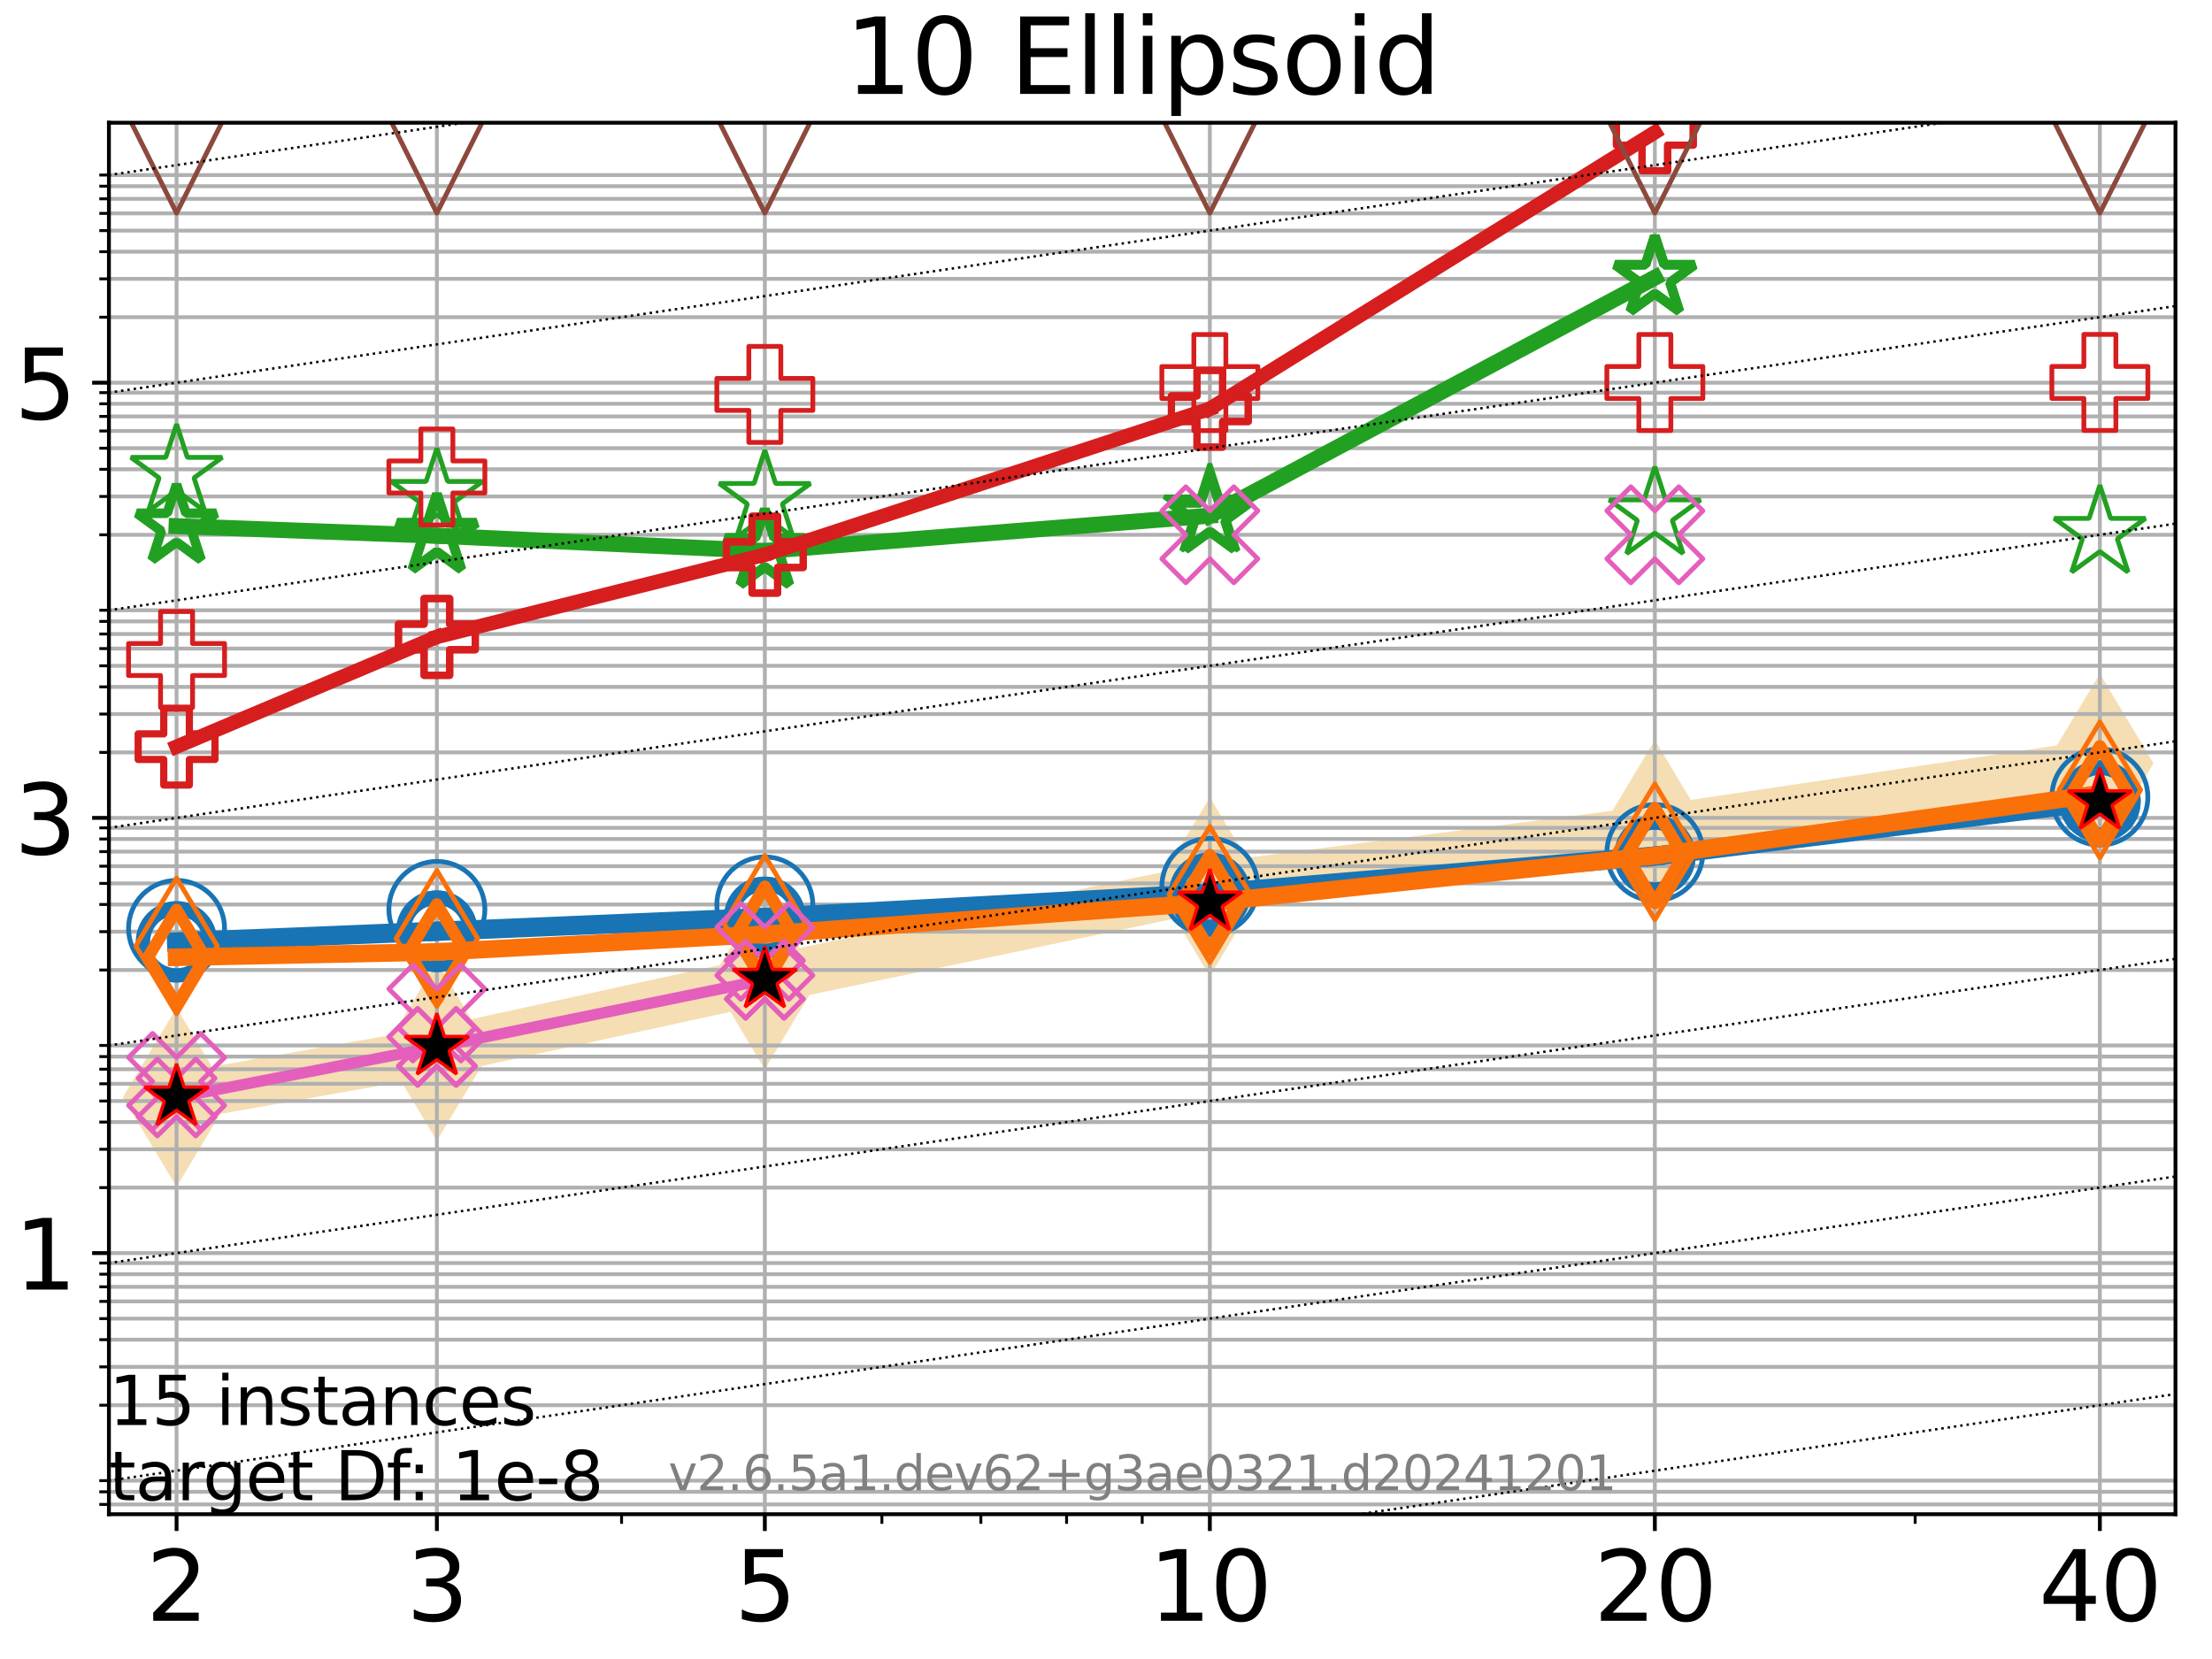 <?xml version="1.0" encoding="utf-8" standalone="no"?>
<!DOCTYPE svg PUBLIC "-//W3C//DTD SVG 1.1//EN"
  "http://www.w3.org/Graphics/SVG/1.1/DTD/svg11.dtd">
<svg xmlns:xlink="http://www.w3.org/1999/xlink" width="460.8pt" height="345.6pt" viewBox="0 0 460.8 345.6" xmlns="http://www.w3.org/2000/svg" version="1.1">
 <defs>
  <style type="text/css">*{stroke-linejoin: round; stroke-linecap: butt}</style>
 </defs>
 <g id="figure_1">
  <g id="patch_1">
   <path d="M 0 345.6 
L 460.8 345.6 
L 460.8 0 
L 0 0 
z
" style="fill: #ffffff"/>
  </g>
  <g id="axes_1">
   <g id="patch_2">
    <path d="M 22.69 315.44 
L 453.192 315.44 
L 453.192 25.56 
L 22.69 25.56 
z
" style="fill: #ffffff"/>
   </g>
   <g id="line2d_1">
    <path d="M 36.781 228.588 
L 91.009 218.991 
L 159.329 204.099 
L 252.032 184.723 
L 344.736 172.806 
L 437.439 159.01 
" clip-path="url(#p24eaa85184)" style="fill: none; stroke: #f5deb3; stroke-width: 10; stroke-linecap: square"/>
    <defs>
     <path id="m2bb08078e5" d="M -0 17.678 
L 10.607 0 
L 0 -17.678 
L -10.607 -0 
z
" style="stroke: #f5deb3; stroke-linejoin: miter"/>
    </defs>
    <g clip-path="url(#p24eaa85184)">
     <use xlink:href="#m2bb08078e5" x="36.781" y="228.588" style="fill: #f5deb3; stroke: #f5deb3; stroke-linejoin: miter"/>
     <use xlink:href="#m2bb08078e5" x="91.009" y="218.991" style="fill: #f5deb3; stroke: #f5deb3; stroke-linejoin: miter"/>
     <use xlink:href="#m2bb08078e5" x="159.329" y="204.099" style="fill: #f5deb3; stroke: #f5deb3; stroke-linejoin: miter"/>
     <use xlink:href="#m2bb08078e5" x="252.032" y="184.723" style="fill: #f5deb3; stroke: #f5deb3; stroke-linejoin: miter"/>
     <use xlink:href="#m2bb08078e5" x="344.736" y="172.806" style="fill: #f5deb3; stroke: #f5deb3; stroke-linejoin: miter"/>
     <use xlink:href="#m2bb08078e5" x="437.439" y="159.01" style="fill: #f5deb3; stroke: #f5deb3; stroke-linejoin: miter"/>
    </g>
   </g>
   <g id="matplotlib.axis_1">
    <g id="xtick_1">
     <g id="line2d_2">
      <path d="M 36.781 315.44 
L 36.781 25.56 
" clip-path="url(#p24eaa85184)" style="fill: none; stroke: #b0b0b0; stroke-width: 0.8; stroke-linecap: square"/>
     </g>
     <g id="line2d_3">
      <defs>
       <path id="m8b8bdb87fd" d="M 0 0 
L 0 3.5 
" style="stroke: #000000; stroke-width: 0.8"/>
      </defs>
      <g>
       <use xlink:href="#m8b8bdb87fd" x="36.781" y="315.44" style="stroke: #000000; stroke-width: 0.8"/>
      </g>
     </g>
     <g id="text_1">
      <!-- 2 -->
      <g transform="translate(30.419 337.637) scale(0.2 -0.2)">
       <defs>
        <path id="DejaVuSans-32" d="M 1228 531 
L 3431 531 
L 3431 0 
L 469 0 
L 469 531 
Q 828 903 1448 1529 
Q 2069 2156 2228 2338 
Q 2531 2678 2651 2914 
Q 2772 3150 2772 3378 
Q 2772 3750 2511 3984 
Q 2250 4219 1831 4219 
Q 1534 4219 1204 4116 
Q 875 4013 500 3803 
L 500 4441 
Q 881 4594 1212 4672 
Q 1544 4750 1819 4750 
Q 2544 4750 2975 4387 
Q 3406 4025 3406 3419 
Q 3406 3131 3298 2873 
Q 3191 2616 2906 2266 
Q 2828 2175 2409 1742 
Q 1991 1309 1228 531 
z
" transform="scale(0.016)"/>
       </defs>
       <use xlink:href="#DejaVuSans-32"/>
      </g>
     </g>
    </g>
    <g id="xtick_2">
     <g id="line2d_4">
      <path d="M 91.009 315.44 
L 91.009 25.56 
" clip-path="url(#p24eaa85184)" style="fill: none; stroke: #b0b0b0; stroke-width: 0.8; stroke-linecap: square"/>
     </g>
     <g id="line2d_5">
      <g>
       <use xlink:href="#m8b8bdb87fd" x="91.009" y="315.44" style="stroke: #000000; stroke-width: 0.8"/>
      </g>
     </g>
     <g id="text_2">
      <!-- 3 -->
      <g transform="translate(84.647 337.637) scale(0.2 -0.2)">
       <defs>
        <path id="DejaVuSans-33" d="M 2597 2516 
Q 3050 2419 3304 2112 
Q 3559 1806 3559 1356 
Q 3559 666 3084 287 
Q 2609 -91 1734 -91 
Q 1441 -91 1130 -33 
Q 819 25 488 141 
L 488 750 
Q 750 597 1062 519 
Q 1375 441 1716 441 
Q 2309 441 2620 675 
Q 2931 909 2931 1356 
Q 2931 1769 2642 2001 
Q 2353 2234 1838 2234 
L 1294 2234 
L 1294 2753 
L 1863 2753 
Q 2328 2753 2575 2939 
Q 2822 3125 2822 3475 
Q 2822 3834 2567 4026 
Q 2313 4219 1838 4219 
Q 1578 4219 1281 4162 
Q 984 4106 628 3988 
L 628 4550 
Q 988 4650 1302 4700 
Q 1616 4750 1894 4750 
Q 2613 4750 3031 4423 
Q 3450 4097 3450 3541 
Q 3450 3153 3228 2886 
Q 3006 2619 2597 2516 
z
" transform="scale(0.016)"/>
       </defs>
       <use xlink:href="#DejaVuSans-33"/>
      </g>
     </g>
    </g>
    <g id="xtick_3">
     <g id="line2d_6">
      <path d="M 159.329 315.44 
L 159.329 25.56 
" clip-path="url(#p24eaa85184)" style="fill: none; stroke: #b0b0b0; stroke-width: 0.8; stroke-linecap: square"/>
     </g>
     <g id="line2d_7">
      <g>
       <use xlink:href="#m8b8bdb87fd" x="159.329" y="315.44" style="stroke: #000000; stroke-width: 0.8"/>
      </g>
     </g>
     <g id="text_3">
      <!-- 5 -->
      <g transform="translate(152.966 337.637) scale(0.2 -0.2)">
       <defs>
        <path id="DejaVuSans-35" d="M 691 4666 
L 3169 4666 
L 3169 4134 
L 1269 4134 
L 1269 2991 
Q 1406 3038 1543 3061 
Q 1681 3084 1819 3084 
Q 2600 3084 3056 2656 
Q 3513 2228 3513 1497 
Q 3513 744 3044 326 
Q 2575 -91 1722 -91 
Q 1428 -91 1123 -41 
Q 819 9 494 109 
L 494 744 
Q 775 591 1075 516 
Q 1375 441 1709 441 
Q 2250 441 2565 725 
Q 2881 1009 2881 1497 
Q 2881 1984 2565 2268 
Q 2250 2553 1709 2553 
Q 1456 2553 1204 2497 
Q 953 2441 691 2322 
L 691 4666 
z
" transform="scale(0.016)"/>
       </defs>
       <use xlink:href="#DejaVuSans-35"/>
      </g>
     </g>
    </g>
    <g id="xtick_4">
     <g id="line2d_8">
      <path d="M 252.032 315.44 
L 252.032 25.56 
" clip-path="url(#p24eaa85184)" style="fill: none; stroke: #b0b0b0; stroke-width: 0.8; stroke-linecap: square"/>
     </g>
     <g id="line2d_9">
      <g>
       <use xlink:href="#m8b8bdb87fd" x="252.032" y="315.44" style="stroke: #000000; stroke-width: 0.8"/>
      </g>
     </g>
     <g id="text_4">
      <!-- 10 -->
      <g transform="translate(239.307 337.637) scale(0.2 -0.2)">
       <defs>
        <path id="DejaVuSans-31" d="M 794 531 
L 1825 531 
L 1825 4091 
L 703 3866 
L 703 4441 
L 1819 4666 
L 2450 4666 
L 2450 531 
L 3481 531 
L 3481 0 
L 794 0 
L 794 531 
z
" transform="scale(0.016)"/>
        <path id="DejaVuSans-30" d="M 2034 4250 
Q 1547 4250 1301 3770 
Q 1056 3291 1056 2328 
Q 1056 1369 1301 889 
Q 1547 409 2034 409 
Q 2525 409 2770 889 
Q 3016 1369 3016 2328 
Q 3016 3291 2770 3770 
Q 2525 4250 2034 4250 
z
M 2034 4750 
Q 2819 4750 3233 4129 
Q 3647 3509 3647 2328 
Q 3647 1150 3233 529 
Q 2819 -91 2034 -91 
Q 1250 -91 836 529 
Q 422 1150 422 2328 
Q 422 3509 836 4129 
Q 1250 4750 2034 4750 
z
" transform="scale(0.016)"/>
       </defs>
       <use xlink:href="#DejaVuSans-31"/>
       <use xlink:href="#DejaVuSans-30" x="63.623"/>
      </g>
     </g>
    </g>
    <g id="xtick_5">
     <g id="line2d_10">
      <path d="M 344.736 315.44 
L 344.736 25.56 
" clip-path="url(#p24eaa85184)" style="fill: none; stroke: #b0b0b0; stroke-width: 0.8; stroke-linecap: square"/>
     </g>
     <g id="line2d_11">
      <g>
       <use xlink:href="#m8b8bdb87fd" x="344.736" y="315.44" style="stroke: #000000; stroke-width: 0.8"/>
      </g>
     </g>
     <g id="text_5">
      <!-- 20 -->
      <g transform="translate(332.011 337.637) scale(0.2 -0.2)">
       <use xlink:href="#DejaVuSans-32"/>
       <use xlink:href="#DejaVuSans-30" x="63.623"/>
      </g>
     </g>
    </g>
    <g id="xtick_6">
     <g id="line2d_12">
      <path d="M 437.439 315.44 
L 437.439 25.56 
" clip-path="url(#p24eaa85184)" style="fill: none; stroke: #b0b0b0; stroke-width: 0.8; stroke-linecap: square"/>
     </g>
     <g id="line2d_13">
      <g>
       <use xlink:href="#m8b8bdb87fd" x="437.439" y="315.44" style="stroke: #000000; stroke-width: 0.8"/>
      </g>
     </g>
     <g id="text_6">
      <!-- 40 -->
      <g transform="translate(424.714 337.637) scale(0.2 -0.2)">
       <defs>
        <path id="DejaVuSans-34" d="M 2419 4116 
L 825 1625 
L 2419 1625 
L 2419 4116 
z
M 2253 4666 
L 3047 4666 
L 3047 1625 
L 3713 1625 
L 3713 1100 
L 3047 1100 
L 3047 0 
L 2419 0 
L 2419 1100 
L 313 1100 
L 313 1709 
L 2253 4666 
z
" transform="scale(0.016)"/>
       </defs>
       <use xlink:href="#DejaVuSans-34"/>
       <use xlink:href="#DejaVuSans-30" x="63.623"/>
      </g>
     </g>
    </g>
    <g id="xtick_7">
     <g id="line2d_14">
      <defs>
       <path id="m1225e2b074" d="M 0 0 
L 0 2 
" style="stroke: #000000; stroke-width: 0.6"/>
      </defs>
      <g>
       <use xlink:href="#m1225e2b074" x="129.485" y="315.44" style="stroke: #000000; stroke-width: 0.6"/>
      </g>
     </g>
    </g>
    <g id="xtick_8">
     <g id="line2d_15">
      <g>
       <use xlink:href="#m1225e2b074" x="183.713" y="315.44" style="stroke: #000000; stroke-width: 0.6"/>
      </g>
     </g>
    </g>
    <g id="xtick_9">
     <g id="line2d_16">
      <g>
       <use xlink:href="#m1225e2b074" x="204.329" y="315.44" style="stroke: #000000; stroke-width: 0.6"/>
      </g>
     </g>
    </g>
    <g id="xtick_10">
     <g id="line2d_17">
      <g>
       <use xlink:href="#m1225e2b074" x="222.188" y="315.44" style="stroke: #000000; stroke-width: 0.6"/>
      </g>
     </g>
    </g>
    <g id="xtick_11">
     <g id="line2d_18">
      <g>
       <use xlink:href="#m1225e2b074" x="237.941" y="315.44" style="stroke: #000000; stroke-width: 0.6"/>
      </g>
     </g>
    </g>
    <g id="xtick_12">
     <g id="line2d_19">
      <g>
       <use xlink:href="#m1225e2b074" x="398.964" y="315.44" style="stroke: #000000; stroke-width: 0.6"/>
      </g>
     </g>
    </g>
   </g>
   <g id="matplotlib.axis_2">
    <g id="ytick_1">
     <g id="line2d_20">
      <path d="M 22.69 261.044 
L 453.192 261.044 
" clip-path="url(#p24eaa85184)" style="fill: none; stroke: #b0b0b0; stroke-width: 0.8; stroke-linecap: square"/>
     </g>
     <g id="line2d_21">
      <defs>
       <path id="m67cbedd48e" d="M 0 0 
L -3.5 0 
" style="stroke: #000000; stroke-width: 0.8"/>
      </defs>
      <g>
       <use xlink:href="#m67cbedd48e" x="22.69" y="261.044" style="stroke: #000000; stroke-width: 0.8"/>
      </g>
     </g>
     <g id="text_7">
      <!-- 1 -->
      <g transform="translate(2.965 268.642) scale(0.2 -0.2)">
       <use xlink:href="#DejaVuSans-31"/>
      </g>
     </g>
    </g>
    <g id="ytick_2">
     <g id="line2d_22">
      <path d="M 22.69 170.384 
L 453.192 170.384 
" clip-path="url(#p24eaa85184)" style="fill: none; stroke: #b0b0b0; stroke-width: 0.8; stroke-linecap: square"/>
     </g>
     <g id="line2d_23">
      <g>
       <use xlink:href="#m67cbedd48e" x="22.69" y="170.384" style="stroke: #000000; stroke-width: 0.8"/>
      </g>
     </g>
     <g id="text_8">
      <!-- 3 -->
      <g transform="translate(2.965 177.982) scale(0.2 -0.2)">
       <use xlink:href="#DejaVuSans-33"/>
      </g>
     </g>
    </g>
    <g id="ytick_3">
     <g id="line2d_24">
      <path d="M 22.69 79.724 
L 453.192 79.724 
" clip-path="url(#p24eaa85184)" style="fill: none; stroke: #b0b0b0; stroke-width: 0.8; stroke-linecap: square"/>
     </g>
     <g id="line2d_25">
      <g>
       <use xlink:href="#m67cbedd48e" x="22.69" y="79.724" style="stroke: #000000; stroke-width: 0.8"/>
      </g>
     </g>
     <g id="text_9">
      <!-- 5 -->
      <g transform="translate(2.965 87.322) scale(0.2 -0.2)">
       <use xlink:href="#DejaVuSans-35"/>
      </g>
     </g>
    </g>
    <g id="ytick_4">
     <g id="line2d_26">
      <path d="M 22.69 313.396 
L 453.192 313.396 
" clip-path="url(#p24eaa85184)" style="fill: none; stroke: #b0b0b0; stroke-width: 0.8; stroke-linecap: square"/>
     </g>
     <g id="line2d_27">
      <defs>
       <path id="md36f2f024a" d="M 0 0 
L -2 0 
" style="stroke: #000000; stroke-width: 0.6"/>
      </defs>
      <g>
       <use xlink:href="#md36f2f024a" x="22.69" y="313.396" style="stroke: #000000; stroke-width: 0.6"/>
      </g>
     </g>
    </g>
    <g id="ytick_5">
     <g id="line2d_28">
      <path d="M 22.69 310.767 
L 453.192 310.767 
" clip-path="url(#p24eaa85184)" style="fill: none; stroke: #b0b0b0; stroke-width: 0.8; stroke-linecap: square"/>
     </g>
     <g id="line2d_29">
      <g>
       <use xlink:href="#md36f2f024a" x="22.69" y="310.767" style="stroke: #000000; stroke-width: 0.6"/>
      </g>
     </g>
    </g>
    <g id="ytick_6">
     <g id="line2d_30">
      <path d="M 22.69 308.448 
L 453.192 308.448 
" clip-path="url(#p24eaa85184)" style="fill: none; stroke: #b0b0b0; stroke-width: 0.8; stroke-linecap: square"/>
     </g>
     <g id="line2d_31">
      <g>
       <use xlink:href="#md36f2f024a" x="22.69" y="308.448" style="stroke: #000000; stroke-width: 0.6"/>
      </g>
     </g>
    </g>
    <g id="ytick_7">
     <g id="line2d_32">
      <path d="M 22.69 292.728 
L 453.192 292.728 
" clip-path="url(#p24eaa85184)" style="fill: none; stroke: #b0b0b0; stroke-width: 0.8; stroke-linecap: square"/>
     </g>
     <g id="line2d_33">
      <g>
       <use xlink:href="#md36f2f024a" x="22.69" y="292.728" style="stroke: #000000; stroke-width: 0.6"/>
      </g>
     </g>
    </g>
    <g id="ytick_8">
     <g id="line2d_34">
      <path d="M 22.69 284.746 
L 453.192 284.746 
" clip-path="url(#p24eaa85184)" style="fill: none; stroke: #b0b0b0; stroke-width: 0.8; stroke-linecap: square"/>
     </g>
     <g id="line2d_35">
      <g>
       <use xlink:href="#md36f2f024a" x="22.69" y="284.746" style="stroke: #000000; stroke-width: 0.6"/>
      </g>
     </g>
    </g>
    <g id="ytick_9">
     <g id="line2d_36">
      <path d="M 22.69 279.083 
L 453.192 279.083 
" clip-path="url(#p24eaa85184)" style="fill: none; stroke: #b0b0b0; stroke-width: 0.8; stroke-linecap: square"/>
     </g>
     <g id="line2d_37">
      <g>
       <use xlink:href="#md36f2f024a" x="22.69" y="279.083" style="stroke: #000000; stroke-width: 0.6"/>
      </g>
     </g>
    </g>
    <g id="ytick_10">
     <g id="line2d_38">
      <path d="M 22.69 274.69 
L 453.192 274.69 
" clip-path="url(#p24eaa85184)" style="fill: none; stroke: #b0b0b0; stroke-width: 0.8; stroke-linecap: square"/>
     </g>
     <g id="line2d_39">
      <g>
       <use xlink:href="#md36f2f024a" x="22.69" y="274.69" style="stroke: #000000; stroke-width: 0.6"/>
      </g>
     </g>
    </g>
    <g id="ytick_11">
     <g id="line2d_40">
      <path d="M 22.69 271.1 
L 453.192 271.1 
" clip-path="url(#p24eaa85184)" style="fill: none; stroke: #b0b0b0; stroke-width: 0.8; stroke-linecap: square"/>
     </g>
     <g id="line2d_41">
      <g>
       <use xlink:href="#md36f2f024a" x="22.69" y="271.1" style="stroke: #000000; stroke-width: 0.6"/>
      </g>
     </g>
    </g>
    <g id="ytick_12">
     <g id="line2d_42">
      <path d="M 22.69 268.066 
L 453.192 268.066 
" clip-path="url(#p24eaa85184)" style="fill: none; stroke: #b0b0b0; stroke-width: 0.8; stroke-linecap: square"/>
     </g>
     <g id="line2d_43">
      <g>
       <use xlink:href="#md36f2f024a" x="22.69" y="268.066" style="stroke: #000000; stroke-width: 0.6"/>
      </g>
     </g>
    </g>
    <g id="ytick_13">
     <g id="line2d_44">
      <path d="M 22.69 265.437 
L 453.192 265.437 
" clip-path="url(#p24eaa85184)" style="fill: none; stroke: #b0b0b0; stroke-width: 0.8; stroke-linecap: square"/>
     </g>
     <g id="line2d_45">
      <g>
       <use xlink:href="#md36f2f024a" x="22.69" y="265.437" style="stroke: #000000; stroke-width: 0.6"/>
      </g>
     </g>
    </g>
    <g id="ytick_14">
     <g id="line2d_46">
      <path d="M 22.69 263.118 
L 453.192 263.118 
" clip-path="url(#p24eaa85184)" style="fill: none; stroke: #b0b0b0; stroke-width: 0.8; stroke-linecap: square"/>
     </g>
     <g id="line2d_47">
      <g>
       <use xlink:href="#md36f2f024a" x="22.69" y="263.118" style="stroke: #000000; stroke-width: 0.6"/>
      </g>
     </g>
    </g>
    <g id="ytick_15">
     <g id="line2d_48">
      <path d="M 22.69 247.398 
L 453.192 247.398 
" clip-path="url(#p24eaa85184)" style="fill: none; stroke: #b0b0b0; stroke-width: 0.8; stroke-linecap: square"/>
     </g>
     <g id="line2d_49">
      <g>
       <use xlink:href="#md36f2f024a" x="22.69" y="247.398" style="stroke: #000000; stroke-width: 0.6"/>
      </g>
     </g>
    </g>
    <g id="ytick_16">
     <g id="line2d_50">
      <path d="M 22.69 239.416 
L 453.192 239.416 
" clip-path="url(#p24eaa85184)" style="fill: none; stroke: #b0b0b0; stroke-width: 0.8; stroke-linecap: square"/>
     </g>
     <g id="line2d_51">
      <g>
       <use xlink:href="#md36f2f024a" x="22.69" y="239.416" style="stroke: #000000; stroke-width: 0.6"/>
      </g>
     </g>
    </g>
    <g id="ytick_17">
     <g id="line2d_52">
      <path d="M 22.69 233.753 
L 453.192 233.753 
" clip-path="url(#p24eaa85184)" style="fill: none; stroke: #b0b0b0; stroke-width: 0.8; stroke-linecap: square"/>
     </g>
     <g id="line2d_53">
      <g>
       <use xlink:href="#md36f2f024a" x="22.69" y="233.753" style="stroke: #000000; stroke-width: 0.6"/>
      </g>
     </g>
    </g>
    <g id="ytick_18">
     <g id="line2d_54">
      <path d="M 22.69 229.36 
L 453.192 229.36 
" clip-path="url(#p24eaa85184)" style="fill: none; stroke: #b0b0b0; stroke-width: 0.8; stroke-linecap: square"/>
     </g>
     <g id="line2d_55">
      <g>
       <use xlink:href="#md36f2f024a" x="22.69" y="229.36" style="stroke: #000000; stroke-width: 0.6"/>
      </g>
     </g>
    </g>
    <g id="ytick_19">
     <g id="line2d_56">
      <path d="M 22.69 225.77 
L 453.192 225.77 
" clip-path="url(#p24eaa85184)" style="fill: none; stroke: #b0b0b0; stroke-width: 0.8; stroke-linecap: square"/>
     </g>
     <g id="line2d_57">
      <g>
       <use xlink:href="#md36f2f024a" x="22.69" y="225.77" style="stroke: #000000; stroke-width: 0.6"/>
      </g>
     </g>
    </g>
    <g id="ytick_20">
     <g id="line2d_58">
      <path d="M 22.69 222.736 
L 453.192 222.736 
" clip-path="url(#p24eaa85184)" style="fill: none; stroke: #b0b0b0; stroke-width: 0.8; stroke-linecap: square"/>
     </g>
     <g id="line2d_59">
      <g>
       <use xlink:href="#md36f2f024a" x="22.69" y="222.736" style="stroke: #000000; stroke-width: 0.6"/>
      </g>
     </g>
    </g>
    <g id="ytick_21">
     <g id="line2d_60">
      <path d="M 22.69 220.107 
L 453.192 220.107 
" clip-path="url(#p24eaa85184)" style="fill: none; stroke: #b0b0b0; stroke-width: 0.8; stroke-linecap: square"/>
     </g>
     <g id="line2d_61">
      <g>
       <use xlink:href="#md36f2f024a" x="22.69" y="220.107" style="stroke: #000000; stroke-width: 0.6"/>
      </g>
     </g>
    </g>
    <g id="ytick_22">
     <g id="line2d_62">
      <path d="M 22.69 217.788 
L 453.192 217.788 
" clip-path="url(#p24eaa85184)" style="fill: none; stroke: #b0b0b0; stroke-width: 0.8; stroke-linecap: square"/>
     </g>
     <g id="line2d_63">
      <g>
       <use xlink:href="#md36f2f024a" x="22.69" y="217.788" style="stroke: #000000; stroke-width: 0.6"/>
      </g>
     </g>
    </g>
    <g id="ytick_23">
     <g id="line2d_64">
      <path d="M 22.69 202.068 
L 453.192 202.068 
" clip-path="url(#p24eaa85184)" style="fill: none; stroke: #b0b0b0; stroke-width: 0.8; stroke-linecap: square"/>
     </g>
     <g id="line2d_65">
      <g>
       <use xlink:href="#md36f2f024a" x="22.69" y="202.068" style="stroke: #000000; stroke-width: 0.6"/>
      </g>
     </g>
    </g>
    <g id="ytick_24">
     <g id="line2d_66">
      <path d="M 22.69 194.086 
L 453.192 194.086 
" clip-path="url(#p24eaa85184)" style="fill: none; stroke: #b0b0b0; stroke-width: 0.8; stroke-linecap: square"/>
     </g>
     <g id="line2d_67">
      <g>
       <use xlink:href="#md36f2f024a" x="22.69" y="194.086" style="stroke: #000000; stroke-width: 0.6"/>
      </g>
     </g>
    </g>
    <g id="ytick_25">
     <g id="line2d_68">
      <path d="M 22.69 188.423 
L 453.192 188.423 
" clip-path="url(#p24eaa85184)" style="fill: none; stroke: #b0b0b0; stroke-width: 0.8; stroke-linecap: square"/>
     </g>
     <g id="line2d_69">
      <g>
       <use xlink:href="#md36f2f024a" x="22.69" y="188.423" style="stroke: #000000; stroke-width: 0.6"/>
      </g>
     </g>
    </g>
    <g id="ytick_26">
     <g id="line2d_70">
      <path d="M 22.69 184.03 
L 453.192 184.03 
" clip-path="url(#p24eaa85184)" style="fill: none; stroke: #b0b0b0; stroke-width: 0.8; stroke-linecap: square"/>
     </g>
     <g id="line2d_71">
      <g>
       <use xlink:href="#md36f2f024a" x="22.69" y="184.03" style="stroke: #000000; stroke-width: 0.6"/>
      </g>
     </g>
    </g>
    <g id="ytick_27">
     <g id="line2d_72">
      <path d="M 22.69 180.44 
L 453.192 180.44 
" clip-path="url(#p24eaa85184)" style="fill: none; stroke: #b0b0b0; stroke-width: 0.8; stroke-linecap: square"/>
     </g>
     <g id="line2d_73">
      <g>
       <use xlink:href="#md36f2f024a" x="22.69" y="180.44" style="stroke: #000000; stroke-width: 0.6"/>
      </g>
     </g>
    </g>
    <g id="ytick_28">
     <g id="line2d_74">
      <path d="M 22.69 177.406 
L 453.192 177.406 
" clip-path="url(#p24eaa85184)" style="fill: none; stroke: #b0b0b0; stroke-width: 0.8; stroke-linecap: square"/>
     </g>
     <g id="line2d_75">
      <g>
       <use xlink:href="#md36f2f024a" x="22.69" y="177.406" style="stroke: #000000; stroke-width: 0.6"/>
      </g>
     </g>
    </g>
    <g id="ytick_29">
     <g id="line2d_76">
      <path d="M 22.69 174.777 
L 453.192 174.777 
" clip-path="url(#p24eaa85184)" style="fill: none; stroke: #b0b0b0; stroke-width: 0.8; stroke-linecap: square"/>
     </g>
     <g id="line2d_77">
      <g>
       <use xlink:href="#md36f2f024a" x="22.69" y="174.777" style="stroke: #000000; stroke-width: 0.6"/>
      </g>
     </g>
    </g>
    <g id="ytick_30">
     <g id="line2d_78">
      <path d="M 22.69 172.458 
L 453.192 172.458 
" clip-path="url(#p24eaa85184)" style="fill: none; stroke: #b0b0b0; stroke-width: 0.8; stroke-linecap: square"/>
     </g>
     <g id="line2d_79">
      <g>
       <use xlink:href="#md36f2f024a" x="22.69" y="172.458" style="stroke: #000000; stroke-width: 0.6"/>
      </g>
     </g>
    </g>
    <g id="ytick_31">
     <g id="line2d_80">
      <path d="M 22.69 156.738 
L 453.192 156.738 
" clip-path="url(#p24eaa85184)" style="fill: none; stroke: #b0b0b0; stroke-width: 0.8; stroke-linecap: square"/>
     </g>
     <g id="line2d_81">
      <g>
       <use xlink:href="#md36f2f024a" x="22.69" y="156.738" style="stroke: #000000; stroke-width: 0.6"/>
      </g>
     </g>
    </g>
    <g id="ytick_32">
     <g id="line2d_82">
      <path d="M 22.69 148.756 
L 453.192 148.756 
" clip-path="url(#p24eaa85184)" style="fill: none; stroke: #b0b0b0; stroke-width: 0.8; stroke-linecap: square"/>
     </g>
     <g id="line2d_83">
      <g>
       <use xlink:href="#md36f2f024a" x="22.69" y="148.756" style="stroke: #000000; stroke-width: 0.6"/>
      </g>
     </g>
    </g>
    <g id="ytick_33">
     <g id="line2d_84">
      <path d="M 22.69 143.093 
L 453.192 143.093 
" clip-path="url(#p24eaa85184)" style="fill: none; stroke: #b0b0b0; stroke-width: 0.8; stroke-linecap: square"/>
     </g>
     <g id="line2d_85">
      <g>
       <use xlink:href="#md36f2f024a" x="22.69" y="143.093" style="stroke: #000000; stroke-width: 0.6"/>
      </g>
     </g>
    </g>
    <g id="ytick_34">
     <g id="line2d_86">
      <path d="M 22.69 138.7 
L 453.192 138.7 
" clip-path="url(#p24eaa85184)" style="fill: none; stroke: #b0b0b0; stroke-width: 0.8; stroke-linecap: square"/>
     </g>
     <g id="line2d_87">
      <g>
       <use xlink:href="#md36f2f024a" x="22.69" y="138.7" style="stroke: #000000; stroke-width: 0.6"/>
      </g>
     </g>
    </g>
    <g id="ytick_35">
     <g id="line2d_88">
      <path d="M 22.69 135.11 
L 453.192 135.11 
" clip-path="url(#p24eaa85184)" style="fill: none; stroke: #b0b0b0; stroke-width: 0.8; stroke-linecap: square"/>
     </g>
     <g id="line2d_89">
      <g>
       <use xlink:href="#md36f2f024a" x="22.69" y="135.11" style="stroke: #000000; stroke-width: 0.6"/>
      </g>
     </g>
    </g>
    <g id="ytick_36">
     <g id="line2d_90">
      <path d="M 22.69 132.076 
L 453.192 132.076 
" clip-path="url(#p24eaa85184)" style="fill: none; stroke: #b0b0b0; stroke-width: 0.8; stroke-linecap: square"/>
     </g>
     <g id="line2d_91">
      <g>
       <use xlink:href="#md36f2f024a" x="22.69" y="132.076" style="stroke: #000000; stroke-width: 0.6"/>
      </g>
     </g>
    </g>
    <g id="ytick_37">
     <g id="line2d_92">
      <path d="M 22.69 129.447 
L 453.192 129.447 
" clip-path="url(#p24eaa85184)" style="fill: none; stroke: #b0b0b0; stroke-width: 0.8; stroke-linecap: square"/>
     </g>
     <g id="line2d_93">
      <g>
       <use xlink:href="#md36f2f024a" x="22.69" y="129.447" style="stroke: #000000; stroke-width: 0.6"/>
      </g>
     </g>
    </g>
    <g id="ytick_38">
     <g id="line2d_94">
      <path d="M 22.69 127.128 
L 453.192 127.128 
" clip-path="url(#p24eaa85184)" style="fill: none; stroke: #b0b0b0; stroke-width: 0.8; stroke-linecap: square"/>
     </g>
     <g id="line2d_95">
      <g>
       <use xlink:href="#md36f2f024a" x="22.69" y="127.128" style="stroke: #000000; stroke-width: 0.6"/>
      </g>
     </g>
    </g>
    <g id="ytick_39">
     <g id="line2d_96">
      <path d="M 22.69 111.408 
L 453.192 111.408 
" clip-path="url(#p24eaa85184)" style="fill: none; stroke: #b0b0b0; stroke-width: 0.8; stroke-linecap: square"/>
     </g>
     <g id="line2d_97">
      <g>
       <use xlink:href="#md36f2f024a" x="22.69" y="111.408" style="stroke: #000000; stroke-width: 0.6"/>
      </g>
     </g>
    </g>
    <g id="ytick_40">
     <g id="line2d_98">
      <path d="M 22.69 103.426 
L 453.192 103.426 
" clip-path="url(#p24eaa85184)" style="fill: none; stroke: #b0b0b0; stroke-width: 0.8; stroke-linecap: square"/>
     </g>
     <g id="line2d_99">
      <g>
       <use xlink:href="#md36f2f024a" x="22.69" y="103.426" style="stroke: #000000; stroke-width: 0.6"/>
      </g>
     </g>
    </g>
    <g id="ytick_41">
     <g id="line2d_100">
      <path d="M 22.69 97.763 
L 453.192 97.763 
" clip-path="url(#p24eaa85184)" style="fill: none; stroke: #b0b0b0; stroke-width: 0.8; stroke-linecap: square"/>
     </g>
     <g id="line2d_101">
      <g>
       <use xlink:href="#md36f2f024a" x="22.69" y="97.763" style="stroke: #000000; stroke-width: 0.6"/>
      </g>
     </g>
    </g>
    <g id="ytick_42">
     <g id="line2d_102">
      <path d="M 22.69 93.37 
L 453.192 93.37 
" clip-path="url(#p24eaa85184)" style="fill: none; stroke: #b0b0b0; stroke-width: 0.8; stroke-linecap: square"/>
     </g>
     <g id="line2d_103">
      <g>
       <use xlink:href="#md36f2f024a" x="22.69" y="93.37" style="stroke: #000000; stroke-width: 0.6"/>
      </g>
     </g>
    </g>
    <g id="ytick_43">
     <g id="line2d_104">
      <path d="M 22.69 89.78 
L 453.192 89.78 
" clip-path="url(#p24eaa85184)" style="fill: none; stroke: #b0b0b0; stroke-width: 0.8; stroke-linecap: square"/>
     </g>
     <g id="line2d_105">
      <g>
       <use xlink:href="#md36f2f024a" x="22.69" y="89.78" style="stroke: #000000; stroke-width: 0.6"/>
      </g>
     </g>
    </g>
    <g id="ytick_44">
     <g id="line2d_106">
      <path d="M 22.69 86.746 
L 453.192 86.746 
" clip-path="url(#p24eaa85184)" style="fill: none; stroke: #b0b0b0; stroke-width: 0.8; stroke-linecap: square"/>
     </g>
     <g id="line2d_107">
      <g>
       <use xlink:href="#md36f2f024a" x="22.69" y="86.746" style="stroke: #000000; stroke-width: 0.6"/>
      </g>
     </g>
    </g>
    <g id="ytick_45">
     <g id="line2d_108">
      <path d="M 22.69 84.117 
L 453.192 84.117 
" clip-path="url(#p24eaa85184)" style="fill: none; stroke: #b0b0b0; stroke-width: 0.8; stroke-linecap: square"/>
     </g>
     <g id="line2d_109">
      <g>
       <use xlink:href="#md36f2f024a" x="22.69" y="84.117" style="stroke: #000000; stroke-width: 0.6"/>
      </g>
     </g>
    </g>
    <g id="ytick_46">
     <g id="line2d_110">
      <path d="M 22.69 81.798 
L 453.192 81.798 
" clip-path="url(#p24eaa85184)" style="fill: none; stroke: #b0b0b0; stroke-width: 0.8; stroke-linecap: square"/>
     </g>
     <g id="line2d_111">
      <g>
       <use xlink:href="#md36f2f024a" x="22.69" y="81.798" style="stroke: #000000; stroke-width: 0.6"/>
      </g>
     </g>
    </g>
    <g id="ytick_47">
     <g id="line2d_112">
      <path d="M 22.69 66.078 
L 453.192 66.078 
" clip-path="url(#p24eaa85184)" style="fill: none; stroke: #b0b0b0; stroke-width: 0.8; stroke-linecap: square"/>
     </g>
     <g id="line2d_113">
      <g>
       <use xlink:href="#md36f2f024a" x="22.69" y="66.078" style="stroke: #000000; stroke-width: 0.6"/>
      </g>
     </g>
    </g>
    <g id="ytick_48">
     <g id="line2d_114">
      <path d="M 22.69 58.096 
L 453.192 58.096 
" clip-path="url(#p24eaa85184)" style="fill: none; stroke: #b0b0b0; stroke-width: 0.8; stroke-linecap: square"/>
     </g>
     <g id="line2d_115">
      <g>
       <use xlink:href="#md36f2f024a" x="22.69" y="58.096" style="stroke: #000000; stroke-width: 0.6"/>
      </g>
     </g>
    </g>
    <g id="ytick_49">
     <g id="line2d_116">
      <path d="M 22.69 52.433 
L 453.192 52.433 
" clip-path="url(#p24eaa85184)" style="fill: none; stroke: #b0b0b0; stroke-width: 0.8; stroke-linecap: square"/>
     </g>
     <g id="line2d_117">
      <g>
       <use xlink:href="#md36f2f024a" x="22.69" y="52.433" style="stroke: #000000; stroke-width: 0.6"/>
      </g>
     </g>
    </g>
    <g id="ytick_50">
     <g id="line2d_118">
      <path d="M 22.69 48.04 
L 453.192 48.04 
" clip-path="url(#p24eaa85184)" style="fill: none; stroke: #b0b0b0; stroke-width: 0.8; stroke-linecap: square"/>
     </g>
     <g id="line2d_119">
      <g>
       <use xlink:href="#md36f2f024a" x="22.69" y="48.04" style="stroke: #000000; stroke-width: 0.6"/>
      </g>
     </g>
    </g>
    <g id="ytick_51">
     <g id="line2d_120">
      <path d="M 22.69 44.45 
L 453.192 44.45 
" clip-path="url(#p24eaa85184)" style="fill: none; stroke: #b0b0b0; stroke-width: 0.8; stroke-linecap: square"/>
     </g>
     <g id="line2d_121">
      <g>
       <use xlink:href="#md36f2f024a" x="22.69" y="44.45" style="stroke: #000000; stroke-width: 0.6"/>
      </g>
     </g>
    </g>
    <g id="ytick_52">
     <g id="line2d_122">
      <path d="M 22.69 41.416 
L 453.192 41.416 
" clip-path="url(#p24eaa85184)" style="fill: none; stroke: #b0b0b0; stroke-width: 0.8; stroke-linecap: square"/>
     </g>
     <g id="line2d_123">
      <g>
       <use xlink:href="#md36f2f024a" x="22.69" y="41.416" style="stroke: #000000; stroke-width: 0.6"/>
      </g>
     </g>
    </g>
    <g id="ytick_53">
     <g id="line2d_124">
      <path d="M 22.69 38.787 
L 453.192 38.787 
" clip-path="url(#p24eaa85184)" style="fill: none; stroke: #b0b0b0; stroke-width: 0.8; stroke-linecap: square"/>
     </g>
     <g id="line2d_125">
      <g>
       <use xlink:href="#md36f2f024a" x="22.69" y="38.787" style="stroke: #000000; stroke-width: 0.6"/>
      </g>
     </g>
    </g>
    <g id="ytick_54">
     <g id="line2d_126">
      <path d="M 22.69 36.468 
L 453.192 36.468 
" clip-path="url(#p24eaa85184)" style="fill: none; stroke: #b0b0b0; stroke-width: 0.8; stroke-linecap: square"/>
     </g>
     <g id="line2d_127">
      <g>
       <use xlink:href="#md36f2f024a" x="22.69" y="36.468" style="stroke: #000000; stroke-width: 0.6"/>
      </g>
     </g>
    </g>
   </g>
   <g id="line2d_128">
    <path d="M 36.781 196.206 
L 91.009 193.999 
" clip-path="url(#p24eaa85184)" style="fill: none; stroke: #1874b4; stroke-width: 4; stroke-linecap: square"/>
    <defs>
     <path id="m994a171792" d="M 0 7 
C 1.856 7 3.637 6.262 4.95 4.95 
C 6.262 3.637 7 1.856 7 0 
C 7 -1.856 6.262 -3.637 4.95 -4.95 
C 3.637 -6.262 1.856 -7 0 -7 
C -1.856 -7 -3.637 -6.262 -4.95 -4.95 
C -6.262 -3.637 -7 -1.856 -7 0 
C -7 1.856 -6.262 3.637 -4.95 4.95 
C -3.637 6.262 -1.856 7 0 7 
z
" style="stroke: #1874b4; stroke-width: 3"/>
    </defs>
    <g clip-path="url(#p24eaa85184)">
     <use xlink:href="#m994a171792" x="36.781" y="196.206" style="fill-opacity: 0; stroke: #1874b4; stroke-width: 3"/>
     <use xlink:href="#m994a171792" x="91.009" y="193.999" style="fill-opacity: 0; stroke: #1874b4; stroke-width: 3"/>
    </g>
   </g>
   <g id="line2d_129">
    <path d="M 91.009 193.999 
L 159.329 191.117 
" clip-path="url(#p24eaa85184)" style="fill: none; stroke: #1874b4; stroke-width: 4; stroke-linecap: square"/>
    <g clip-path="url(#p24eaa85184)">
     <use xlink:href="#m994a171792" x="91.009" y="193.999" style="fill-opacity: 0; stroke: #1874b4; stroke-width: 3"/>
     <use xlink:href="#m994a171792" x="159.329" y="191.117" style="fill-opacity: 0; stroke: #1874b4; stroke-width: 3"/>
    </g>
   </g>
   <g id="line2d_130">
    <path d="M 159.329 191.117 
L 252.032 186.111 
" clip-path="url(#p24eaa85184)" style="fill: none; stroke: #1874b4; stroke-width: 4; stroke-linecap: square"/>
    <g clip-path="url(#p24eaa85184)">
     <use xlink:href="#m994a171792" x="159.329" y="191.117" style="fill-opacity: 0; stroke: #1874b4; stroke-width: 3"/>
     <use xlink:href="#m994a171792" x="252.032" y="186.111" style="fill-opacity: 0; stroke: #1874b4; stroke-width: 3"/>
    </g>
   </g>
   <g id="line2d_131">
    <path d="M 252.032 186.111 
L 344.736 178.332 
" clip-path="url(#p24eaa85184)" style="fill: none; stroke: #1874b4; stroke-width: 4; stroke-linecap: square"/>
    <g clip-path="url(#p24eaa85184)">
     <use xlink:href="#m994a171792" x="252.032" y="186.111" style="fill-opacity: 0; stroke: #1874b4; stroke-width: 3"/>
     <use xlink:href="#m994a171792" x="344.736" y="178.332" style="fill-opacity: 0; stroke: #1874b4; stroke-width: 3"/>
    </g>
   </g>
   <g id="line2d_132">
    <path d="M 344.736 178.332 
L 437.439 166.913 
" clip-path="url(#p24eaa85184)" style="fill: none; stroke: #1874b4; stroke-width: 4; stroke-linecap: square"/>
    <g clip-path="url(#p24eaa85184)">
     <use xlink:href="#m994a171792" x="344.736" y="178.332" style="fill-opacity: 0; stroke: #1874b4; stroke-width: 3"/>
     <use xlink:href="#m994a171792" x="437.439" y="166.913" style="fill-opacity: 0; stroke: #1874b4; stroke-width: 3"/>
    </g>
   </g>
   <g id="line2d_133">
    <path d="M 437.439 166.913 
" clip-path="url(#p24eaa85184)" style="fill: none; stroke: #1874b4; stroke-width: 4; stroke-linecap: square"/>
    <g clip-path="url(#p24eaa85184)">
     <use xlink:href="#m994a171792" x="437.439" y="166.913" style="fill-opacity: 0; stroke: #1874b4; stroke-width: 3"/>
    </g>
   </g>
   <g id="line2d_134"/>
   <g id="line2d_135">
    <defs>
     <path id="m10e9cfdbd3" d="M 0 10 
C 2.652 10 5.196 8.946 7.071 7.071 
C 8.946 5.196 10 2.652 10 0 
C 10 -2.652 8.946 -5.196 7.071 -7.071 
C 5.196 -8.946 2.652 -10 0 -10 
C -2.652 -10 -5.196 -8.946 -7.071 -7.071 
C -8.946 -5.196 -10 -2.652 -10 0 
C -10 2.652 -8.946 5.196 -7.071 7.071 
C -5.196 8.946 -2.652 10 0 10 
z
" style="stroke: #1874b4"/>
    </defs>
    <g clip-path="url(#p24eaa85184)">
     <use xlink:href="#m10e9cfdbd3" x="36.781" y="193.409" style="fill-opacity: 0; stroke: #1874b4"/>
     <use xlink:href="#m10e9cfdbd3" x="91.009" y="189.45" style="fill-opacity: 0; stroke: #1874b4"/>
     <use xlink:href="#m10e9cfdbd3" x="159.329" y="188.511" style="fill-opacity: 0; stroke: #1874b4"/>
     <use xlink:href="#m10e9cfdbd3" x="252.032" y="184.658" style="fill-opacity: 0; stroke: #1874b4"/>
     <use xlink:href="#m10e9cfdbd3" x="344.736" y="177.619" style="fill-opacity: 0; stroke: #1874b4"/>
     <use xlink:href="#m10e9cfdbd3" x="437.439" y="166.035" style="fill-opacity: 0; stroke: #1874b4"/>
    </g>
   </g>
   <g id="line2d_136">
    <path d="M 36.781 199.411 
L 91.009 198.308 
" clip-path="url(#p24eaa85184)" style="fill: none; stroke: #fa7009; stroke-width: 3.667; stroke-linecap: square"/>
    <defs>
     <path id="m805a8eca71" d="M -0 9.899 
L 5.94 0 
L 0 -9.899 
L -5.94 -0 
z
" style="stroke: #fa7009; stroke-width: 2.5; stroke-linejoin: miter"/>
    </defs>
    <g clip-path="url(#p24eaa85184)">
     <use xlink:href="#m805a8eca71" x="36.781" y="199.411" style="fill-opacity: 0; stroke: #fa7009; stroke-width: 2.5; stroke-linejoin: miter"/>
     <use xlink:href="#m805a8eca71" x="91.009" y="198.308" style="fill-opacity: 0; stroke: #fa7009; stroke-width: 2.5; stroke-linejoin: miter"/>
    </g>
   </g>
   <g id="line2d_137">
    <path d="M 91.009 198.308 
L 159.329 194.615 
" clip-path="url(#p24eaa85184)" style="fill: none; stroke: #fa7009; stroke-width: 3.667; stroke-linecap: square"/>
    <g clip-path="url(#p24eaa85184)">
     <use xlink:href="#m805a8eca71" x="91.009" y="198.308" style="fill-opacity: 0; stroke: #fa7009; stroke-width: 2.5; stroke-linejoin: miter"/>
     <use xlink:href="#m805a8eca71" x="159.329" y="194.615" style="fill-opacity: 0; stroke: #fa7009; stroke-width: 2.5; stroke-linejoin: miter"/>
    </g>
   </g>
   <g id="line2d_138">
    <path d="M 159.329 194.615 
L 252.032 188.018 
" clip-path="url(#p24eaa85184)" style="fill: none; stroke: #fa7009; stroke-width: 3.667; stroke-linecap: square"/>
    <g clip-path="url(#p24eaa85184)">
     <use xlink:href="#m805a8eca71" x="159.329" y="194.615" style="fill-opacity: 0; stroke: #fa7009; stroke-width: 2.5; stroke-linejoin: miter"/>
     <use xlink:href="#m805a8eca71" x="252.032" y="188.018" style="fill-opacity: 0; stroke: #fa7009; stroke-width: 2.5; stroke-linejoin: miter"/>
    </g>
   </g>
   <g id="line2d_139">
    <path d="M 252.032 188.018 
L 344.736 178.245 
" clip-path="url(#p24eaa85184)" style="fill: none; stroke: #fa7009; stroke-width: 3.667; stroke-linecap: square"/>
    <g clip-path="url(#p24eaa85184)">
     <use xlink:href="#m805a8eca71" x="252.032" y="188.018" style="fill-opacity: 0; stroke: #fa7009; stroke-width: 2.5; stroke-linejoin: miter"/>
     <use xlink:href="#m805a8eca71" x="344.736" y="178.245" style="fill-opacity: 0; stroke: #fa7009; stroke-width: 2.5; stroke-linejoin: miter"/>
    </g>
   </g>
   <g id="line2d_140">
    <path d="M 344.736 178.245 
L 437.439 165.357 
" clip-path="url(#p24eaa85184)" style="fill: none; stroke: #fa7009; stroke-width: 3.667; stroke-linecap: square"/>
    <g clip-path="url(#p24eaa85184)">
     <use xlink:href="#m805a8eca71" x="344.736" y="178.245" style="fill-opacity: 0; stroke: #fa7009; stroke-width: 2.5; stroke-linejoin: miter"/>
     <use xlink:href="#m805a8eca71" x="437.439" y="165.357" style="fill-opacity: 0; stroke: #fa7009; stroke-width: 2.5; stroke-linejoin: miter"/>
    </g>
   </g>
   <g id="line2d_141">
    <path d="M 437.439 165.357 
" clip-path="url(#p24eaa85184)" style="fill: none; stroke: #fa7009; stroke-width: 3.667; stroke-linecap: square"/>
    <g clip-path="url(#p24eaa85184)">
     <use xlink:href="#m805a8eca71" x="437.439" y="165.357" style="fill-opacity: 0; stroke: #fa7009; stroke-width: 2.5; stroke-linejoin: miter"/>
    </g>
   </g>
   <g id="line2d_142"/>
   <g id="line2d_143">
    <defs>
     <path id="mc4828d0fab" d="M -0 14.142 
L 8.485 0 
L -0 -14.142 
L -8.485 -0 
z
" style="stroke: #fa7009; stroke-linejoin: miter"/>
    </defs>
    <g clip-path="url(#p24eaa85184)">
     <use xlink:href="#mc4828d0fab" x="36.781" y="197.055" style="fill-opacity: 0; stroke: #fa7009; stroke-linejoin: miter"/>
     <use xlink:href="#mc4828d0fab" x="91.009" y="195.491" style="fill-opacity: 0; stroke: #fa7009; stroke-linejoin: miter"/>
     <use xlink:href="#mc4828d0fab" x="159.329" y="192.402" style="fill-opacity: 0; stroke: #fa7009; stroke-linejoin: miter"/>
     <use xlink:href="#mc4828d0fab" x="252.032" y="186.341" style="fill-opacity: 0; stroke: #fa7009; stroke-linejoin: miter"/>
     <use xlink:href="#mc4828d0fab" x="344.736" y="177.451" style="fill-opacity: 0; stroke: #fa7009; stroke-linejoin: miter"/>
     <use xlink:href="#mc4828d0fab" x="437.439" y="164.55" style="fill-opacity: 0; stroke: #fa7009; stroke-linejoin: miter"/>
    </g>
   </g>
   <g id="line2d_144">
    <path d="M 36.781 109.609 
L 91.009 111.606 
" clip-path="url(#p24eaa85184)" style="fill: none; stroke: #22a022; stroke-width: 3.333; stroke-linecap: square"/>
    <defs>
     <path id="m3fb0fe6860" d="M 0 -8.7 
L -1.953 -2.688 
L -8.274 -2.688 
L -3.16 1.027 
L -5.114 7.038 
L -0 3.323 
L 5.114 7.038 
L 3.16 1.027 
L 8.274 -2.688 
L 1.953 -2.688 
z
" style="stroke: #22a022; stroke-width: 2; stroke-linejoin: bevel"/>
    </defs>
    <g clip-path="url(#p24eaa85184)">
     <use xlink:href="#m3fb0fe6860" x="36.781" y="109.609" style="fill-opacity: 0; stroke: #22a022; stroke-width: 2; stroke-linejoin: bevel"/>
     <use xlink:href="#m3fb0fe6860" x="91.009" y="111.606" style="fill-opacity: 0; stroke: #22a022; stroke-width: 2; stroke-linejoin: bevel"/>
    </g>
   </g>
   <g id="line2d_145">
    <path d="M 91.009 111.606 
L 159.329 114.773 
" clip-path="url(#p24eaa85184)" style="fill: none; stroke: #22a022; stroke-width: 3.333; stroke-linecap: square"/>
    <g clip-path="url(#p24eaa85184)">
     <use xlink:href="#m3fb0fe6860" x="91.009" y="111.606" style="fill-opacity: 0; stroke: #22a022; stroke-width: 2; stroke-linejoin: bevel"/>
     <use xlink:href="#m3fb0fe6860" x="159.329" y="114.773" style="fill-opacity: 0; stroke: #22a022; stroke-width: 2; stroke-linejoin: bevel"/>
    </g>
   </g>
   <g id="line2d_146">
    <path d="M 159.329 114.773 
L 252.032 107.415 
" clip-path="url(#p24eaa85184)" style="fill: none; stroke: #22a022; stroke-width: 3.333; stroke-linecap: square"/>
    <g clip-path="url(#p24eaa85184)">
     <use xlink:href="#m3fb0fe6860" x="159.329" y="114.773" style="fill-opacity: 0; stroke: #22a022; stroke-width: 2; stroke-linejoin: bevel"/>
     <use xlink:href="#m3fb0fe6860" x="252.032" y="107.415" style="fill-opacity: 0; stroke: #22a022; stroke-width: 2; stroke-linejoin: bevel"/>
    </g>
   </g>
   <g id="line2d_147">
    <path d="M 252.032 107.415 
L 344.736 57.836 
" clip-path="url(#p24eaa85184)" style="fill: none; stroke: #22a022; stroke-width: 3.333; stroke-linecap: square"/>
    <g clip-path="url(#p24eaa85184)">
     <use xlink:href="#m3fb0fe6860" x="252.032" y="107.415" style="fill-opacity: 0; stroke: #22a022; stroke-width: 2; stroke-linejoin: bevel"/>
     <use xlink:href="#m3fb0fe6860" x="344.736" y="57.836" style="fill-opacity: 0; stroke: #22a022; stroke-width: 2; stroke-linejoin: bevel"/>
    </g>
   </g>
   <g id="line2d_148">
    <path d="M 344.736 57.836 
" clip-path="url(#p24eaa85184)" style="fill: none; stroke: #22a022; stroke-width: 3.333; stroke-linecap: square"/>
    <g clip-path="url(#p24eaa85184)">
     <use xlink:href="#m3fb0fe6860" x="344.736" y="57.836" style="fill-opacity: 0; stroke: #22a022; stroke-width: 2; stroke-linejoin: bevel"/>
    </g>
   </g>
   <g id="line2d_149"/>
   <g id="line2d_150">
    <defs>
     <path id="m47cd64da1f" d="M 0 -10 
L -2.245 -3.09 
L -9.511 -3.09 
L -3.633 1.18 
L -5.878 8.09 
L -0 3.82 
L 5.878 8.09 
L 3.633 1.18 
L 9.511 -3.09 
L 2.245 -3.09 
z
" style="stroke: #22a022; stroke-linejoin: bevel"/>
    </defs>
    <g clip-path="url(#p24eaa85184)">
     <use xlink:href="#m47cd64da1f" x="36.781" y="98.371" style="fill-opacity: 0; stroke: #22a022; stroke-linejoin: bevel"/>
     <use xlink:href="#m47cd64da1f" x="91.009" y="103.385" style="fill-opacity: 0; stroke: #22a022; stroke-linejoin: bevel"/>
     <use xlink:href="#m47cd64da1f" x="159.329" y="103.805" style="fill-opacity: 0; stroke: #22a022; stroke-linejoin: bevel"/>
     <use xlink:href="#m47cd64da1f" x="252.032" y="106.605" style="fill-opacity: 0; stroke: #22a022; stroke-linejoin: bevel"/>
     <use xlink:href="#m47cd64da1f" x="344.736" y="107.225" style="fill-opacity: 0; stroke: #22a022; stroke-linejoin: bevel"/>
     <use xlink:href="#m47cd64da1f" x="437.439" y="111.081" style="fill-opacity: 0; stroke: #22a022; stroke-linejoin: bevel"/>
    </g>
   </g>
   <g id="line2d_151">
    <path d="M 36.781 155.544 
L 91.009 132.683 
" clip-path="url(#p24eaa85184)" style="fill: none; stroke: #d61e1f; stroke-width: 3; stroke-linecap: square"/>
    <defs>
     <path id="m3f22fd862a" d="M -2.667 8 
L 2.667 8 
L 2.667 2.667 
L 8 2.667 
L 8 -2.667 
L 2.667 -2.667 
L 2.667 -8 
L -2.667 -8 
L -2.667 -2.667 
L -8 -2.667 
L -8 2.667 
L -2.667 2.667 
z
" style="stroke: #d61e1f; stroke-width: 1.5; stroke-linejoin: miter"/>
    </defs>
    <g clip-path="url(#p24eaa85184)">
     <use xlink:href="#m3f22fd862a" x="36.781" y="155.544" style="fill-opacity: 0; stroke: #d61e1f; stroke-width: 1.5; stroke-linejoin: miter"/>
     <use xlink:href="#m3f22fd862a" x="91.009" y="132.683" style="fill-opacity: 0; stroke: #d61e1f; stroke-width: 1.5; stroke-linejoin: miter"/>
    </g>
   </g>
   <g id="line2d_152">
    <path d="M 91.009 132.683 
L 159.329 115.551 
" clip-path="url(#p24eaa85184)" style="fill: none; stroke: #d61e1f; stroke-width: 3; stroke-linecap: square"/>
    <g clip-path="url(#p24eaa85184)">
     <use xlink:href="#m3f22fd862a" x="91.009" y="132.683" style="fill-opacity: 0; stroke: #d61e1f; stroke-width: 1.5; stroke-linejoin: miter"/>
     <use xlink:href="#m3f22fd862a" x="159.329" y="115.551" style="fill-opacity: 0; stroke: #d61e1f; stroke-width: 1.5; stroke-linejoin: miter"/>
    </g>
   </g>
   <g id="line2d_153">
    <path d="M 159.329 115.551 
L 252.032 85.143 
" clip-path="url(#p24eaa85184)" style="fill: none; stroke: #d61e1f; stroke-width: 3; stroke-linecap: square"/>
    <g clip-path="url(#p24eaa85184)">
     <use xlink:href="#m3f22fd862a" x="159.329" y="115.551" style="fill-opacity: 0; stroke: #d61e1f; stroke-width: 1.5; stroke-linejoin: miter"/>
     <use xlink:href="#m3f22fd862a" x="252.032" y="85.143" style="fill-opacity: 0; stroke: #d61e1f; stroke-width: 1.5; stroke-linejoin: miter"/>
    </g>
   </g>
   <g id="line2d_154">
    <path d="M 252.032 85.143 
L 344.736 27.571 
" clip-path="url(#p24eaa85184)" style="fill: none; stroke: #d61e1f; stroke-width: 3; stroke-linecap: square"/>
    <g clip-path="url(#p24eaa85184)">
     <use xlink:href="#m3f22fd862a" x="252.032" y="85.143" style="fill-opacity: 0; stroke: #d61e1f; stroke-width: 1.5; stroke-linejoin: miter"/>
     <use xlink:href="#m3f22fd862a" x="344.736" y="27.571" style="fill-opacity: 0; stroke: #d61e1f; stroke-width: 1.5; stroke-linejoin: miter"/>
    </g>
   </g>
   <g id="line2d_155">
    <path d="M 344.736 27.571 
" clip-path="url(#p24eaa85184)" style="fill: none; stroke: #d61e1f; stroke-width: 3; stroke-linecap: square"/>
    <g clip-path="url(#p24eaa85184)">
     <use xlink:href="#m3f22fd862a" x="344.736" y="27.571" style="fill-opacity: 0; stroke: #d61e1f; stroke-width: 1.5; stroke-linejoin: miter"/>
    </g>
   </g>
   <g id="line2d_156"/>
   <g id="line2d_157">
    <defs>
     <path id="m52c0744539" d="M -3.333 10 
L 3.333 10 
L 3.333 3.333 
L 10 3.333 
L 10 -3.333 
L 3.333 -3.333 
L 3.333 -10 
L -3.333 -10 
L -3.333 -3.333 
L -10 -3.333 
L -10 3.333 
L -3.333 3.333 
z
" style="stroke: #d61e1f; stroke-linejoin: miter"/>
    </defs>
    <g clip-path="url(#p24eaa85184)">
     <use xlink:href="#m52c0744539" x="36.781" y="137.39" style="fill-opacity: 0; stroke: #d61e1f; stroke-linejoin: miter"/>
     <use xlink:href="#m52c0744539" x="91.009" y="99.361" style="fill-opacity: 0; stroke: #d61e1f; stroke-linejoin: miter"/>
     <use xlink:href="#m52c0744539" x="159.329" y="82.163" style="fill-opacity: 0; stroke: #d61e1f; stroke-linejoin: miter"/>
     <use xlink:href="#m52c0744539" x="252.032" y="79.695" style="fill-opacity: 0; stroke: #d61e1f; stroke-linejoin: miter"/>
     <use xlink:href="#m52c0744539" x="344.736" y="79.681" style="fill-opacity: 0; stroke: #d61e1f; stroke-linejoin: miter"/>
     <use xlink:href="#m52c0744539" x="437.439" y="79.67" style="fill-opacity: 0; stroke: #d61e1f; stroke-linejoin: miter"/>
    </g>
   </g>
   <g id="line2d_158"/>
   <g id="line2d_159">
    <defs>
     <path id="m8421292693" d="M -0 10 
L 10 -10 
L -10 -10 
z
" style="stroke: #8c493c; stroke-linejoin: miter"/>
    </defs>
    <g clip-path="url(#p24eaa85184)">
     <use xlink:href="#m8421292693" x="36.781" y="34.394" style="fill-opacity: 0; stroke: #8c493c; stroke-linejoin: miter"/>
     <use xlink:href="#m8421292693" x="91.009" y="34.394" style="fill-opacity: 0; stroke: #8c493c; stroke-linejoin: miter"/>
     <use xlink:href="#m8421292693" x="159.329" y="34.394" style="fill-opacity: 0; stroke: #8c493c; stroke-linejoin: miter"/>
     <use xlink:href="#m8421292693" x="252.032" y="34.394" style="fill-opacity: 0; stroke: #8c493c; stroke-linejoin: miter"/>
     <use xlink:href="#m8421292693" x="344.736" y="34.394" style="fill-opacity: 0; stroke: #8c493c; stroke-linejoin: miter"/>
     <use xlink:href="#m8421292693" x="437.439" y="34.394" style="fill-opacity: 0; stroke: #8c493c; stroke-linejoin: miter"/>
    </g>
   </g>
   <g id="line2d_160">
    <path d="M 36.781 228.625 
L 91.009 218.087 
" clip-path="url(#p24eaa85184)" style="fill: none; stroke: #e35fbb; stroke-width: 2.333; stroke-linecap: square"/>
    <defs>
     <path id="md5b001ee90" d="M -4 8 
L 0 4 
L 4 8 
L 8 4 
L 4 0 
L 8 -4 
L 4 -8 
L 0 -4 
L -4 -8 
L -8 -4 
L -4 0 
L -8 4 
z
" style="stroke: #e35fbb; stroke-linejoin: miter"/>
    </defs>
    <g clip-path="url(#p24eaa85184)">
     <use xlink:href="#md5b001ee90" x="36.781" y="228.625" style="fill-opacity: 0; stroke: #e35fbb; stroke-linejoin: miter"/>
     <use xlink:href="#md5b001ee90" x="91.009" y="218.087" style="fill-opacity: 0; stroke: #e35fbb; stroke-linejoin: miter"/>
    </g>
   </g>
   <g id="line2d_161">
    <path d="M 91.009 218.087 
L 159.329 204.105 
" clip-path="url(#p24eaa85184)" style="fill: none; stroke: #e35fbb; stroke-width: 2.333; stroke-linecap: square"/>
    <g clip-path="url(#p24eaa85184)">
     <use xlink:href="#md5b001ee90" x="91.009" y="218.087" style="fill-opacity: 0; stroke: #e35fbb; stroke-linejoin: miter"/>
     <use xlink:href="#md5b001ee90" x="159.329" y="204.105" style="fill-opacity: 0; stroke: #e35fbb; stroke-linejoin: miter"/>
    </g>
   </g>
   <g id="line2d_162">
    <path d="M 159.329 204.105 
" clip-path="url(#p24eaa85184)" style="fill: none; stroke: #e35fbb; stroke-width: 2.333; stroke-linecap: square"/>
    <g clip-path="url(#p24eaa85184)">
     <use xlink:href="#md5b001ee90" x="159.329" y="204.105" style="fill-opacity: 0; stroke: #e35fbb; stroke-linejoin: miter"/>
    </g>
   </g>
   <g id="line2d_163"/>
   <g id="line2d_164">
    <defs>
     <path id="m5cdbb5133c" d="M -5 10 
L 0 5 
L 5 10 
L 10 5 
L 5 0 
L 10 -5 
L 5 -10 
L 0 -5 
L -5 -10 
L -10 -5 
L -5 0 
L -10 5 
z
" style="stroke: #e35fbb; stroke-linejoin: miter"/>
    </defs>
    <g clip-path="url(#p24eaa85184)">
     <use xlink:href="#m5cdbb5133c" x="36.781" y="225.284" style="fill-opacity: 0; stroke: #e35fbb; stroke-linejoin: miter"/>
     <use xlink:href="#m5cdbb5133c" x="91.009" y="211.009" style="fill-opacity: 0; stroke: #e35fbb; stroke-linejoin: miter"/>
     <use xlink:href="#m5cdbb5133c" x="159.329" y="198.17" style="fill-opacity: 0; stroke: #e35fbb; stroke-linejoin: miter"/>
     <use xlink:href="#m5cdbb5133c" x="252.032" y="111.407" style="fill-opacity: 0; stroke: #e35fbb; stroke-linejoin: miter"/>
     <use xlink:href="#m5cdbb5133c" x="344.736" y="111.408" style="fill-opacity: 0; stroke: #e35fbb; stroke-linejoin: miter"/>
    </g>
   </g>
   <g id="line2d_165">
    <defs>
     <path id="m030d2f62e4" d="M 0 -7 
L -1.572 -2.163 
L -6.657 -2.163 
L -2.543 0.826 
L -4.114 5.663 
L -0 2.674 
L 4.114 5.663 
L 2.543 0.826 
L 6.657 -2.163 
L 1.572 -2.163 
z
" style="stroke: #ff0000; stroke-width: 0.7; stroke-linejoin: bevel"/>
    </defs>
    <g clip-path="url(#p24eaa85184)">
     <use xlink:href="#m030d2f62e4" x="36.781" y="228.625" style="stroke: #ff0000; stroke-width: 0.7; stroke-linejoin: bevel"/>
     <use xlink:href="#m030d2f62e4" x="91.009" y="218.087" style="stroke: #ff0000; stroke-width: 0.7; stroke-linejoin: bevel"/>
     <use xlink:href="#m030d2f62e4" x="159.329" y="204.105" style="stroke: #ff0000; stroke-width: 0.7; stroke-linejoin: bevel"/>
     <use xlink:href="#m030d2f62e4" x="252.032" y="188.018" style="stroke: #ff0000; stroke-width: 0.7; stroke-linejoin: bevel"/>
     <use xlink:href="#m030d2f62e4" x="437.439" y="166.913" style="stroke: #ff0000; stroke-width: 0.7; stroke-linejoin: bevel"/>
    </g>
   </g>
   <g id="line2d_166">
    <path d="M 71.456 346.6 
L 461.8 289.142 
" clip-path="url(#p24eaa85184)" style="fill: none; stroke-dasharray: 0.5,0.825; stroke-dashoffset: 0; stroke: #000000; stroke-width: 0.5"/>
   </g>
   <g id="line2d_167">
    <path d="M -1 311.935 
L 461.8 243.812 
" clip-path="url(#p24eaa85184)" style="fill: none; stroke-dasharray: 0.5,0.825; stroke-dashoffset: 0; stroke: #000000; stroke-width: 0.5"/>
   </g>
   <g id="line2d_168">
    <path d="M -1 266.605 
L 461.8 198.482 
" clip-path="url(#p24eaa85184)" style="fill: none; stroke-dasharray: 0.5,0.825; stroke-dashoffset: 0; stroke: #000000; stroke-width: 0.5"/>
   </g>
   <g id="line2d_169">
    <path d="M -1 221.275 
L 461.8 153.152 
" clip-path="url(#p24eaa85184)" style="fill: none; stroke-dasharray: 0.5,0.825; stroke-dashoffset: 0; stroke: #000000; stroke-width: 0.5"/>
   </g>
   <g id="line2d_170">
    <path d="M -1 175.945 
L 461.8 107.822 
" clip-path="url(#p24eaa85184)" style="fill: none; stroke-dasharray: 0.5,0.825; stroke-dashoffset: 0; stroke: #000000; stroke-width: 0.5"/>
   </g>
   <g id="line2d_171">
    <path d="M -1 130.615 
L 461.8 62.492 
" clip-path="url(#p24eaa85184)" style="fill: none; stroke-dasharray: 0.5,0.825; stroke-dashoffset: 0; stroke: #000000; stroke-width: 0.5"/>
   </g>
   <g id="line2d_172">
    <path d="M -1 85.285 
L 461.8 17.162 
" clip-path="url(#p24eaa85184)" style="fill: none; stroke-dasharray: 0.5,0.825; stroke-dashoffset: 0; stroke: #000000; stroke-width: 0.5"/>
   </g>
   <g id="line2d_173">
    <path d="M -1 39.955 
L 277.233 -1 
" clip-path="url(#p24eaa85184)" style="fill: none; stroke-dasharray: 0.5,0.825; stroke-dashoffset: 0; stroke: #000000; stroke-width: 0.5"/>
   </g>
   <g id="line2d_174">
    <path clip-path="url(#p24eaa85184)" style="fill: none; stroke-dasharray: 0.5,0.825; stroke-dashoffset: 0; stroke: #000000; stroke-width: 0.5"/>
   </g>
   <g id="patch_3">
    <path d="M 22.69 315.44 
L 22.69 25.56 
" style="fill: none; stroke: #000000; stroke-width: 0.8; stroke-linejoin: miter; stroke-linecap: square"/>
   </g>
   <g id="patch_4">
    <path d="M 453.192 315.44 
L 453.192 25.56 
" style="fill: none; stroke: #000000; stroke-width: 0.8; stroke-linejoin: miter; stroke-linecap: square"/>
   </g>
   <g id="patch_5">
    <path d="M 22.69 315.44 
L 453.192 315.44 
" style="fill: none; stroke: #000000; stroke-width: 0.8; stroke-linejoin: miter; stroke-linecap: square"/>
   </g>
   <g id="patch_6">
    <path d="M 22.69 25.56 
L 453.192 25.56 
" style="fill: none; stroke: #000000; stroke-width: 0.8; stroke-linejoin: miter; stroke-linecap: square"/>
   </g>
   <g id="text_10">
    <!-- 15 instances -->
    <g transform="translate(22.69 296.851) scale(0.14 -0.14)">
     <defs>
      <path id="DejaVuSans-20" transform="scale(0.016)"/>
      <path id="DejaVuSans-69" d="M 603 3500 
L 1178 3500 
L 1178 0 
L 603 0 
L 603 3500 
z
M 603 4863 
L 1178 4863 
L 1178 4134 
L 603 4134 
L 603 4863 
z
" transform="scale(0.016)"/>
      <path id="DejaVuSans-6e" d="M 3513 2113 
L 3513 0 
L 2938 0 
L 2938 2094 
Q 2938 2591 2744 2837 
Q 2550 3084 2163 3084 
Q 1697 3084 1428 2787 
Q 1159 2491 1159 1978 
L 1159 0 
L 581 0 
L 581 3500 
L 1159 3500 
L 1159 2956 
Q 1366 3272 1645 3428 
Q 1925 3584 2291 3584 
Q 2894 3584 3203 3211 
Q 3513 2838 3513 2113 
z
" transform="scale(0.016)"/>
      <path id="DejaVuSans-73" d="M 2834 3397 
L 2834 2853 
Q 2591 2978 2328 3040 
Q 2066 3103 1784 3103 
Q 1356 3103 1142 2972 
Q 928 2841 928 2578 
Q 928 2378 1081 2264 
Q 1234 2150 1697 2047 
L 1894 2003 
Q 2506 1872 2764 1633 
Q 3022 1394 3022 966 
Q 3022 478 2636 193 
Q 2250 -91 1575 -91 
Q 1294 -91 989 -36 
Q 684 19 347 128 
L 347 722 
Q 666 556 975 473 
Q 1284 391 1588 391 
Q 1994 391 2212 530 
Q 2431 669 2431 922 
Q 2431 1156 2273 1281 
Q 2116 1406 1581 1522 
L 1381 1569 
Q 847 1681 609 1914 
Q 372 2147 372 2553 
Q 372 3047 722 3315 
Q 1072 3584 1716 3584 
Q 2034 3584 2315 3537 
Q 2597 3491 2834 3397 
z
" transform="scale(0.016)"/>
      <path id="DejaVuSans-74" d="M 1172 4494 
L 1172 3500 
L 2356 3500 
L 2356 3053 
L 1172 3053 
L 1172 1153 
Q 1172 725 1289 603 
Q 1406 481 1766 481 
L 2356 481 
L 2356 0 
L 1766 0 
Q 1100 0 847 248 
Q 594 497 594 1153 
L 594 3053 
L 172 3053 
L 172 3500 
L 594 3500 
L 594 4494 
L 1172 4494 
z
" transform="scale(0.016)"/>
      <path id="DejaVuSans-61" d="M 2194 1759 
Q 1497 1759 1228 1600 
Q 959 1441 959 1056 
Q 959 750 1161 570 
Q 1363 391 1709 391 
Q 2188 391 2477 730 
Q 2766 1069 2766 1631 
L 2766 1759 
L 2194 1759 
z
M 3341 1997 
L 3341 0 
L 2766 0 
L 2766 531 
Q 2569 213 2275 61 
Q 1981 -91 1556 -91 
Q 1019 -91 701 211 
Q 384 513 384 1019 
Q 384 1609 779 1909 
Q 1175 2209 1959 2209 
L 2766 2209 
L 2766 2266 
Q 2766 2663 2505 2880 
Q 2244 3097 1772 3097 
Q 1472 3097 1187 3025 
Q 903 2953 641 2809 
L 641 3341 
Q 956 3463 1253 3523 
Q 1550 3584 1831 3584 
Q 2591 3584 2966 3190 
Q 3341 2797 3341 1997 
z
" transform="scale(0.016)"/>
      <path id="DejaVuSans-63" d="M 3122 3366 
L 3122 2828 
Q 2878 2963 2633 3030 
Q 2388 3097 2138 3097 
Q 1578 3097 1268 2742 
Q 959 2388 959 1747 
Q 959 1106 1268 751 
Q 1578 397 2138 397 
Q 2388 397 2633 464 
Q 2878 531 3122 666 
L 3122 134 
Q 2881 22 2623 -34 
Q 2366 -91 2075 -91 
Q 1284 -91 818 406 
Q 353 903 353 1747 
Q 353 2603 823 3093 
Q 1294 3584 2113 3584 
Q 2378 3584 2631 3529 
Q 2884 3475 3122 3366 
z
" transform="scale(0.016)"/>
      <path id="DejaVuSans-65" d="M 3597 1894 
L 3597 1613 
L 953 1613 
Q 991 1019 1311 708 
Q 1631 397 2203 397 
Q 2534 397 2845 478 
Q 3156 559 3463 722 
L 3463 178 
Q 3153 47 2828 -22 
Q 2503 -91 2169 -91 
Q 1331 -91 842 396 
Q 353 884 353 1716 
Q 353 2575 817 3079 
Q 1281 3584 2069 3584 
Q 2775 3584 3186 3129 
Q 3597 2675 3597 1894 
z
M 3022 2063 
Q 3016 2534 2758 2815 
Q 2500 3097 2075 3097 
Q 1594 3097 1305 2825 
Q 1016 2553 972 2059 
L 3022 2063 
z
" transform="scale(0.016)"/>
     </defs>
     <use xlink:href="#DejaVuSans-31"/>
     <use xlink:href="#DejaVuSans-35" x="63.623"/>
     <use xlink:href="#DejaVuSans-20" x="127.246"/>
     <use xlink:href="#DejaVuSans-69" x="159.033"/>
     <use xlink:href="#DejaVuSans-6e" x="186.816"/>
     <use xlink:href="#DejaVuSans-73" x="250.195"/>
     <use xlink:href="#DejaVuSans-74" x="302.295"/>
     <use xlink:href="#DejaVuSans-61" x="341.504"/>
     <use xlink:href="#DejaVuSans-6e" x="402.783"/>
     <use xlink:href="#DejaVuSans-63" x="466.162"/>
     <use xlink:href="#DejaVuSans-65" x="521.143"/>
     <use xlink:href="#DejaVuSans-73" x="582.666"/>
    </g>
    <!-- target Df: 1e-8 -->
    <g transform="translate(22.69 312.528) scale(0.14 -0.14)">
     <defs>
      <path id="DejaVuSans-72" d="M 2631 2963 
Q 2534 3019 2420 3045 
Q 2306 3072 2169 3072 
Q 1681 3072 1420 2755 
Q 1159 2438 1159 1844 
L 1159 0 
L 581 0 
L 581 3500 
L 1159 3500 
L 1159 2956 
Q 1341 3275 1631 3429 
Q 1922 3584 2338 3584 
Q 2397 3584 2469 3576 
Q 2541 3569 2628 3553 
L 2631 2963 
z
" transform="scale(0.016)"/>
      <path id="DejaVuSans-67" d="M 2906 1791 
Q 2906 2416 2648 2759 
Q 2391 3103 1925 3103 
Q 1463 3103 1205 2759 
Q 947 2416 947 1791 
Q 947 1169 1205 825 
Q 1463 481 1925 481 
Q 2391 481 2648 825 
Q 2906 1169 2906 1791 
z
M 3481 434 
Q 3481 -459 3084 -895 
Q 2688 -1331 1869 -1331 
Q 1566 -1331 1297 -1286 
Q 1028 -1241 775 -1147 
L 775 -588 
Q 1028 -725 1275 -790 
Q 1522 -856 1778 -856 
Q 2344 -856 2625 -561 
Q 2906 -266 2906 331 
L 2906 616 
Q 2728 306 2450 153 
Q 2172 0 1784 0 
Q 1141 0 747 490 
Q 353 981 353 1791 
Q 353 2603 747 3093 
Q 1141 3584 1784 3584 
Q 2172 3584 2450 3431 
Q 2728 3278 2906 2969 
L 2906 3500 
L 3481 3500 
L 3481 434 
z
" transform="scale(0.016)"/>
      <path id="DejaVuSans-44" d="M 1259 4147 
L 1259 519 
L 2022 519 
Q 2988 519 3436 956 
Q 3884 1394 3884 2338 
Q 3884 3275 3436 3711 
Q 2988 4147 2022 4147 
L 1259 4147 
z
M 628 4666 
L 1925 4666 
Q 3281 4666 3915 4102 
Q 4550 3538 4550 2338 
Q 4550 1131 3912 565 
Q 3275 0 1925 0 
L 628 0 
L 628 4666 
z
" transform="scale(0.016)"/>
      <path id="DejaVuSans-66" d="M 2375 4863 
L 2375 4384 
L 1825 4384 
Q 1516 4384 1395 4259 
Q 1275 4134 1275 3809 
L 1275 3500 
L 2222 3500 
L 2222 3053 
L 1275 3053 
L 1275 0 
L 697 0 
L 697 3053 
L 147 3053 
L 147 3500 
L 697 3500 
L 697 3744 
Q 697 4328 969 4595 
Q 1241 4863 1831 4863 
L 2375 4863 
z
" transform="scale(0.016)"/>
      <path id="DejaVuSans-3a" d="M 750 794 
L 1409 794 
L 1409 0 
L 750 0 
L 750 794 
z
M 750 3309 
L 1409 3309 
L 1409 2516 
L 750 2516 
L 750 3309 
z
" transform="scale(0.016)"/>
      <path id="DejaVuSans-2d" d="M 313 2009 
L 1997 2009 
L 1997 1497 
L 313 1497 
L 313 2009 
z
" transform="scale(0.016)"/>
      <path id="DejaVuSans-38" d="M 2034 2216 
Q 1584 2216 1326 1975 
Q 1069 1734 1069 1313 
Q 1069 891 1326 650 
Q 1584 409 2034 409 
Q 2484 409 2743 651 
Q 3003 894 3003 1313 
Q 3003 1734 2745 1975 
Q 2488 2216 2034 2216 
z
M 1403 2484 
Q 997 2584 770 2862 
Q 544 3141 544 3541 
Q 544 4100 942 4425 
Q 1341 4750 2034 4750 
Q 2731 4750 3128 4425 
Q 3525 4100 3525 3541 
Q 3525 3141 3298 2862 
Q 3072 2584 2669 2484 
Q 3125 2378 3379 2068 
Q 3634 1759 3634 1313 
Q 3634 634 3220 271 
Q 2806 -91 2034 -91 
Q 1263 -91 848 271 
Q 434 634 434 1313 
Q 434 1759 690 2068 
Q 947 2378 1403 2484 
z
M 1172 3481 
Q 1172 3119 1398 2916 
Q 1625 2713 2034 2713 
Q 2441 2713 2670 2916 
Q 2900 3119 2900 3481 
Q 2900 3844 2670 4047 
Q 2441 4250 2034 4250 
Q 1625 4250 1398 4047 
Q 1172 3844 1172 3481 
z
" transform="scale(0.016)"/>
     </defs>
     <use xlink:href="#DejaVuSans-74"/>
     <use xlink:href="#DejaVuSans-61" x="39.209"/>
     <use xlink:href="#DejaVuSans-72" x="100.488"/>
     <use xlink:href="#DejaVuSans-67" x="139.852"/>
     <use xlink:href="#DejaVuSans-65" x="203.328"/>
     <use xlink:href="#DejaVuSans-74" x="264.852"/>
     <use xlink:href="#DejaVuSans-20" x="304.061"/>
     <use xlink:href="#DejaVuSans-44" x="335.848"/>
     <use xlink:href="#DejaVuSans-66" x="412.85"/>
     <use xlink:href="#DejaVuSans-3a" x="444.43"/>
     <use xlink:href="#DejaVuSans-20" x="478.121"/>
     <use xlink:href="#DejaVuSans-31" x="509.908"/>
     <use xlink:href="#DejaVuSans-65" x="573.531"/>
     <use xlink:href="#DejaVuSans-2d" x="635.055"/>
     <use xlink:href="#DejaVuSans-38" x="671.139"/>
    </g>
   </g>
   <g id="text_11">
    <!-- v2.6.5a1.dev62+g3ae0321.d20241201 -->
    <g style="fill: #808080" transform="translate(139.228 310.462) scale(0.1 -0.1)">
     <defs>
      <path id="DejaVuSans-76" d="M 191 3500 
L 800 3500 
L 1894 563 
L 2988 3500 
L 3597 3500 
L 2284 0 
L 1503 0 
L 191 3500 
z
" transform="scale(0.016)"/>
      <path id="DejaVuSans-2e" d="M 684 794 
L 1344 794 
L 1344 0 
L 684 0 
L 684 794 
z
" transform="scale(0.016)"/>
      <path id="DejaVuSans-36" d="M 2113 2584 
Q 1688 2584 1439 2293 
Q 1191 2003 1191 1497 
Q 1191 994 1439 701 
Q 1688 409 2113 409 
Q 2538 409 2786 701 
Q 3034 994 3034 1497 
Q 3034 2003 2786 2293 
Q 2538 2584 2113 2584 
z
M 3366 4563 
L 3366 3988 
Q 3128 4100 2886 4159 
Q 2644 4219 2406 4219 
Q 1781 4219 1451 3797 
Q 1122 3375 1075 2522 
Q 1259 2794 1537 2939 
Q 1816 3084 2150 3084 
Q 2853 3084 3261 2657 
Q 3669 2231 3669 1497 
Q 3669 778 3244 343 
Q 2819 -91 2113 -91 
Q 1303 -91 875 529 
Q 447 1150 447 2328 
Q 447 3434 972 4092 
Q 1497 4750 2381 4750 
Q 2619 4750 2861 4703 
Q 3103 4656 3366 4563 
z
" transform="scale(0.016)"/>
      <path id="DejaVuSans-64" d="M 2906 2969 
L 2906 4863 
L 3481 4863 
L 3481 0 
L 2906 0 
L 2906 525 
Q 2725 213 2448 61 
Q 2172 -91 1784 -91 
Q 1150 -91 751 415 
Q 353 922 353 1747 
Q 353 2572 751 3078 
Q 1150 3584 1784 3584 
Q 2172 3584 2448 3432 
Q 2725 3281 2906 2969 
z
M 947 1747 
Q 947 1113 1208 752 
Q 1469 391 1925 391 
Q 2381 391 2643 752 
Q 2906 1113 2906 1747 
Q 2906 2381 2643 2742 
Q 2381 3103 1925 3103 
Q 1469 3103 1208 2742 
Q 947 2381 947 1747 
z
" transform="scale(0.016)"/>
      <path id="DejaVuSans-2b" d="M 2944 4013 
L 2944 2272 
L 4684 2272 
L 4684 1741 
L 2944 1741 
L 2944 0 
L 2419 0 
L 2419 1741 
L 678 1741 
L 678 2272 
L 2419 2272 
L 2419 4013 
L 2944 4013 
z
" transform="scale(0.016)"/>
     </defs>
     <use xlink:href="#DejaVuSans-76"/>
     <use xlink:href="#DejaVuSans-32" x="59.18"/>
     <use xlink:href="#DejaVuSans-2e" x="122.803"/>
     <use xlink:href="#DejaVuSans-36" x="154.59"/>
     <use xlink:href="#DejaVuSans-2e" x="218.213"/>
     <use xlink:href="#DejaVuSans-35" x="250"/>
     <use xlink:href="#DejaVuSans-61" x="313.623"/>
     <use xlink:href="#DejaVuSans-31" x="374.902"/>
     <use xlink:href="#DejaVuSans-2e" x="438.525"/>
     <use xlink:href="#DejaVuSans-64" x="470.312"/>
     <use xlink:href="#DejaVuSans-65" x="533.789"/>
     <use xlink:href="#DejaVuSans-76" x="595.312"/>
     <use xlink:href="#DejaVuSans-36" x="654.492"/>
     <use xlink:href="#DejaVuSans-32" x="718.115"/>
     <use xlink:href="#DejaVuSans-2b" x="781.738"/>
     <use xlink:href="#DejaVuSans-67" x="865.527"/>
     <use xlink:href="#DejaVuSans-33" x="929.004"/>
     <use xlink:href="#DejaVuSans-61" x="992.627"/>
     <use xlink:href="#DejaVuSans-65" x="1053.906"/>
     <use xlink:href="#DejaVuSans-30" x="1115.43"/>
     <use xlink:href="#DejaVuSans-33" x="1179.053"/>
     <use xlink:href="#DejaVuSans-32" x="1242.676"/>
     <use xlink:href="#DejaVuSans-31" x="1306.299"/>
     <use xlink:href="#DejaVuSans-2e" x="1369.922"/>
     <use xlink:href="#DejaVuSans-64" x="1401.709"/>
     <use xlink:href="#DejaVuSans-32" x="1465.186"/>
     <use xlink:href="#DejaVuSans-30" x="1528.809"/>
     <use xlink:href="#DejaVuSans-32" x="1592.432"/>
     <use xlink:href="#DejaVuSans-34" x="1656.055"/>
     <use xlink:href="#DejaVuSans-31" x="1719.678"/>
     <use xlink:href="#DejaVuSans-32" x="1783.301"/>
     <use xlink:href="#DejaVuSans-30" x="1846.924"/>
     <use xlink:href="#DejaVuSans-31" x="1910.547"/>
    </g>
   </g>
   <g id="text_12">
    <!-- 10 Ellipsoid -->
    <g transform="translate(175.993 19.56) scale(0.216 -0.216)">
     <defs>
      <path id="DejaVuSans-45" d="M 628 4666 
L 3578 4666 
L 3578 4134 
L 1259 4134 
L 1259 2753 
L 3481 2753 
L 3481 2222 
L 1259 2222 
L 1259 531 
L 3634 531 
L 3634 0 
L 628 0 
L 628 4666 
z
" transform="scale(0.016)"/>
      <path id="DejaVuSans-6c" d="M 603 4863 
L 1178 4863 
L 1178 0 
L 603 0 
L 603 4863 
z
" transform="scale(0.016)"/>
      <path id="DejaVuSans-70" d="M 1159 525 
L 1159 -1331 
L 581 -1331 
L 581 3500 
L 1159 3500 
L 1159 2969 
Q 1341 3281 1617 3432 
Q 1894 3584 2278 3584 
Q 2916 3584 3314 3078 
Q 3713 2572 3713 1747 
Q 3713 922 3314 415 
Q 2916 -91 2278 -91 
Q 1894 -91 1617 61 
Q 1341 213 1159 525 
z
M 3116 1747 
Q 3116 2381 2855 2742 
Q 2594 3103 2138 3103 
Q 1681 3103 1420 2742 
Q 1159 2381 1159 1747 
Q 1159 1113 1420 752 
Q 1681 391 2138 391 
Q 2594 391 2855 752 
Q 3116 1113 3116 1747 
z
" transform="scale(0.016)"/>
      <path id="DejaVuSans-6f" d="M 1959 3097 
Q 1497 3097 1228 2736 
Q 959 2375 959 1747 
Q 959 1119 1226 758 
Q 1494 397 1959 397 
Q 2419 397 2687 759 
Q 2956 1122 2956 1747 
Q 2956 2369 2687 2733 
Q 2419 3097 1959 3097 
z
M 1959 3584 
Q 2709 3584 3137 3096 
Q 3566 2609 3566 1747 
Q 3566 888 3137 398 
Q 2709 -91 1959 -91 
Q 1206 -91 779 398 
Q 353 888 353 1747 
Q 353 2609 779 3096 
Q 1206 3584 1959 3584 
z
" transform="scale(0.016)"/>
     </defs>
     <use xlink:href="#DejaVuSans-31"/>
     <use xlink:href="#DejaVuSans-30" x="63.623"/>
     <use xlink:href="#DejaVuSans-20" x="127.246"/>
     <use xlink:href="#DejaVuSans-45" x="159.033"/>
     <use xlink:href="#DejaVuSans-6c" x="222.217"/>
     <use xlink:href="#DejaVuSans-6c" x="250"/>
     <use xlink:href="#DejaVuSans-69" x="277.783"/>
     <use xlink:href="#DejaVuSans-70" x="305.566"/>
     <use xlink:href="#DejaVuSans-73" x="369.043"/>
     <use xlink:href="#DejaVuSans-6f" x="421.143"/>
     <use xlink:href="#DejaVuSans-69" x="482.324"/>
     <use xlink:href="#DejaVuSans-64" x="510.107"/>
    </g>
   </g>
  </g>
 </g>
 <defs>
  <clipPath id="p24eaa85184">
   <rect x="22.69" y="25.56" width="430.502" height="289.88"/>
  </clipPath>
 </defs>
</svg>
